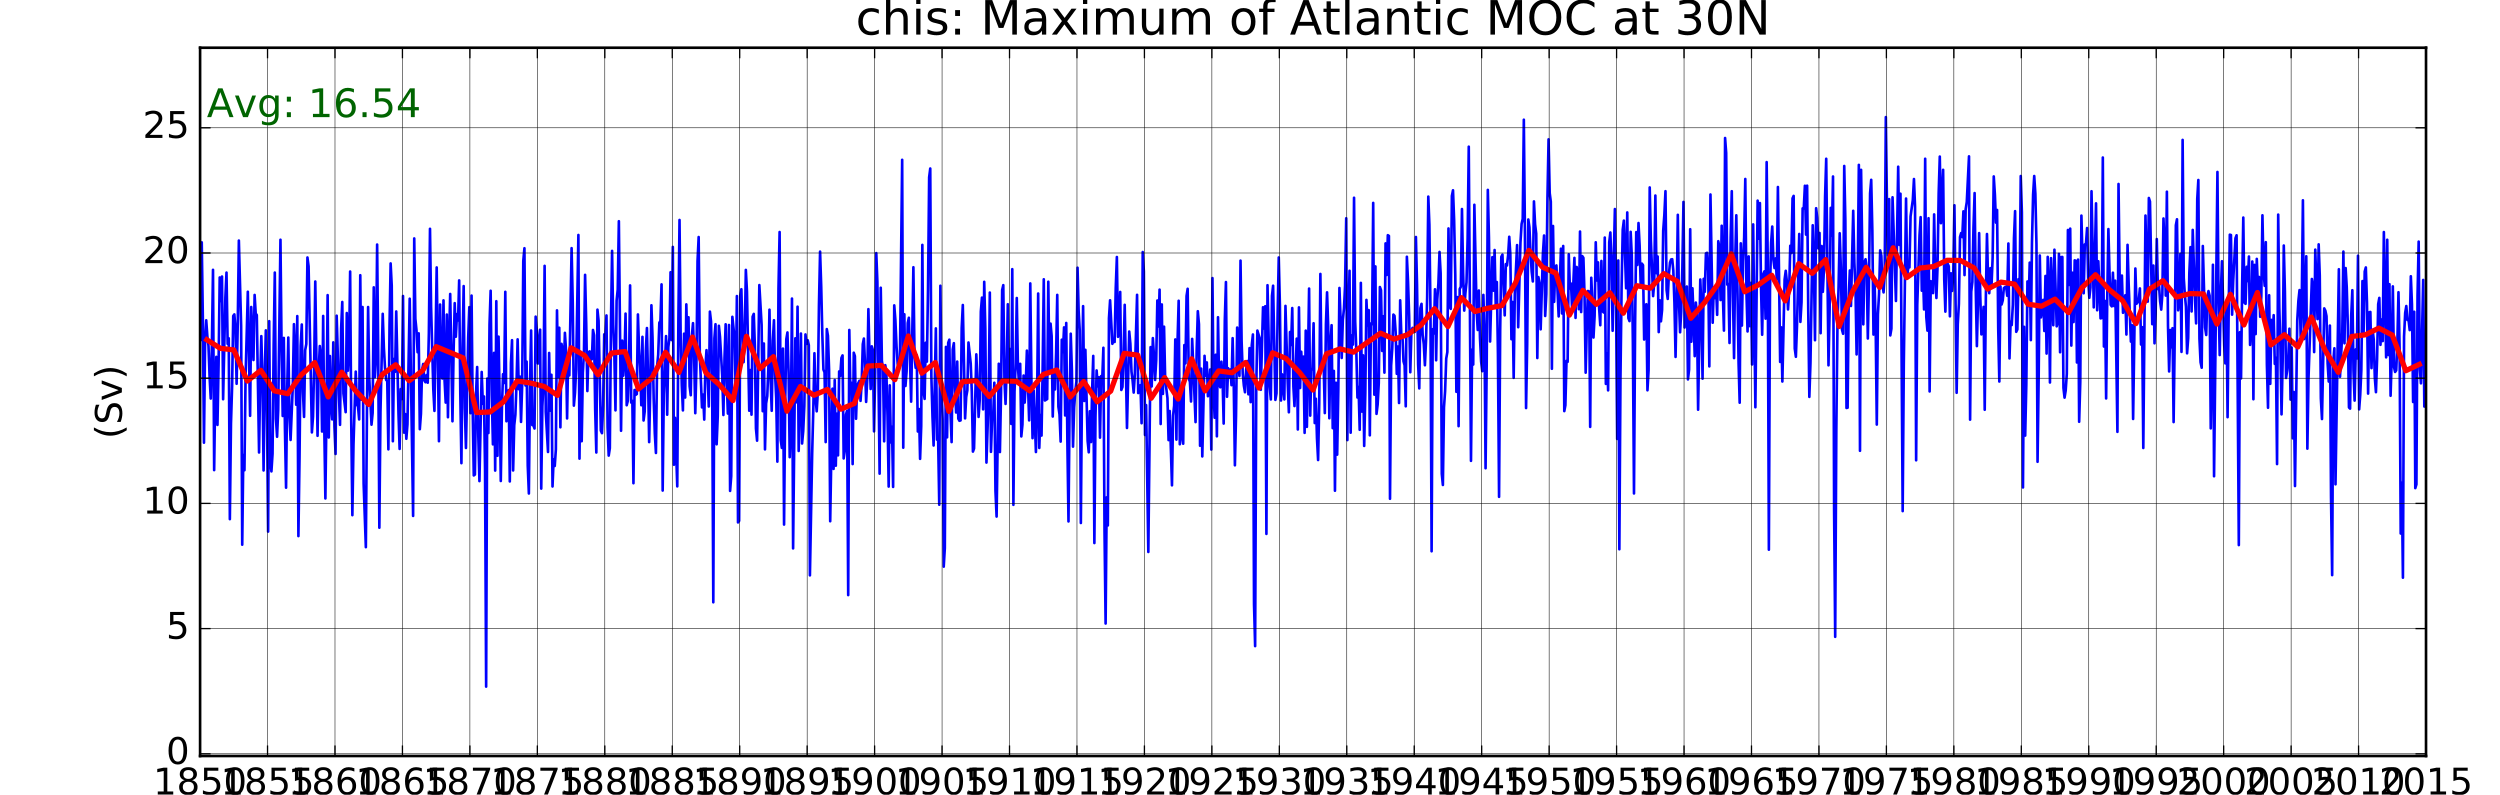 <?xml version="1.0" encoding="utf-8" standalone="no"?>
<!DOCTYPE svg PUBLIC "-//W3C//DTD SVG 1.1//EN"
  "http://www.w3.org/Graphics/SVG/1.1/DTD/svg11.dtd">
<!-- Created with matplotlib (http://matplotlib.org/) -->
<svg height="302pt" version="1.1" viewBox="0 0 950 302" width="950pt" xmlns="http://www.w3.org/2000/svg" xmlns:xlink="http://www.w3.org/1999/xlink">
 <defs>
  <style type="text/css">
*{stroke-linecap:butt;stroke-linejoin:round;stroke-miterlimit:100000;}
  </style>
 </defs>
 <g id="figure_1">
  <g id="patch_1">
   <path d="M 0 302.4 
L 950.4 302.4 
L 950.4 0 
L 0 0 
z
" style="fill:#ffffff;"/>
  </g>
  <g id="axes_1">
   <g id="patch_2">
    <path d="M 76.032 287.28 
L 921.888 287.28 
L 921.888 18.144 
L 76.032 18.144 
z
" style="fill:#ffffff;"/>
   </g>
   <g id="line2d_1">
    <path clip-path="url(#p8189751acd)" d="M 76.25 129.177 
L 76.664 92.097 
L 77.078 120.815 
L 77.507 168.22 
L 77.935 129.487 
L 78.363 121.713 
L 78.792 127.778 
L 79.227 131.442 
L 79.656 143.449 
L 80.084 151.45 
L 80.512 131.236 
L 80.941 102.536 
L 81.376 178.651 
L 81.79 149.061 
L 82.205 135.605 
L 82.633 161.457 
L 83.061 138.353 
L 83.49 105.438 
L 83.918 114.422 
L 84.354 105.083 
L 84.782 151.709 
L 85.639 113.037 
L 86.067 103.585 
L 86.502 130.681 
L 86.922 128.552 
L 87.342 197.273 
L 87.769 160.969 
L 88.197 146.829 
L 88.624 120.058 
L 89.051 119.47 
L 89.485 124.836 
L 89.912 145.834 
L 90.34 123.209 
L 90.767 91.421 
L 91.629 123.854 
L 92.043 206.985 
L 92.458 172.887 
L 92.886 178.699 
L 93.314 143.236 
L 94.171 110.864 
L 95.035 158.012 
L 95.463 116.663 
L 96.32 136.801 
L 96.755 112.078 
L 97.17 119.119 
L 97.584 119.72 
L 98.441 171.94 
L 98.869 144.734 
L 99.297 127.73 
L 99.733 143.679 
L 100.161 178.77 
L 100.59 143.08 
L 101.018 125.535 
L 101.446 156.353 
L 101.882 202.005 
L 102.296 122.043 
L 102.71 175.574 
L 103.139 179.131 
L 103.567 172.445 
L 103.995 130.96 
L 104.424 103.58 
L 104.859 159.101 
L 105.288 165.968 
L 105.716 155.688 
L 106.573 91.1 
L 107.008 133.096 
L 107.428 158.065 
L 107.848 128.411 
L 108.275 162.865 
L 108.702 185.32 
L 109.129 148.191 
L 109.557 128.263 
L 109.991 158.269 
L 110.418 167.181 
L 111.272 146.402 
L 111.7 123.187 
L 112.134 134.082 
L 112.549 153.794 
L 112.963 120.115 
L 113.392 203.718 
L 113.82 173.974 
L 114.248 131.42 
L 114.677 123.315 
L 115.112 148.844 
L 115.54 158.417 
L 115.969 133.076 
L 116.397 130.733 
L 116.826 97.844 
L 117.261 101.191 
L 118.518 164.314 
L 118.946 158.355 
L 119.375 138.833 
L 119.803 106.974 
L 120.667 165.605 
L 121.095 140.818 
L 121.524 131.504 
L 121.952 135.488 
L 122.387 163.981 
L 122.802 120.059 
L 123.216 161.813 
L 123.644 189.412 
L 124.073 155.66 
L 124.501 112.149 
L 124.929 166.243 
L 125.365 135.286 
L 125.793 153.875 
L 126.222 159.366 
L 126.65 130.104 
L 127.078 161.937 
L 127.513 172.499 
L 127.933 119.966 
L 128.781 149.504 
L 129.208 161.442 
L 129.635 124.793 
L 130.062 114.758 
L 130.496 149.534 
L 131.351 156.62 
L 131.778 118.953 
L 132.205 140.854 
L 132.64 132.695 
L 133.054 103.184 
L 133.469 160.358 
L 133.897 195.763 
L 134.325 168.892 
L 135.182 141.215 
L 135.618 153.74 
L 136.046 154.532 
L 136.474 159.377 
L 136.903 104.577 
L 137.331 151.882 
L 137.766 116.664 
L 138.181 183.796 
L 139.024 207.922 
L 139.452 155.486 
L 139.88 116.676 
L 140.309 143.385 
L 141.172 161.379 
L 141.601 156.917 
L 142.029 109.191 
L 142.458 143.335 
L 142.893 136.245 
L 143.307 92.931 
L 143.722 134.342 
L 144.15 200.535 
L 144.578 156.487 
L 145.435 119.255 
L 145.87 132.049 
L 146.299 139.758 
L 146.727 144.368 
L 147.156 144.781 
L 147.584 170.751 
L 148.019 123.697 
L 148.439 100.102 
L 148.859 108.571 
L 149.286 167.674 
L 149.713 136.417 
L 150.141 141.294 
L 150.568 118.354 
L 151.429 157.256 
L 151.856 170.589 
L 152.284 147.841 
L 152.711 151.633 
L 153.146 112.484 
L 153.56 164.412 
L 153.974 157.333 
L 154.403 166.729 
L 154.831 161.243 
L 155.688 113.512 
L 156.98 196.055 
L 157.408 90.603 
L 157.837 121.116 
L 158.272 125.531 
L 158.686 133.848 
L 159.101 126.671 
L 159.529 163.093 
L 159.957 157.226 
L 160.386 140.63 
L 160.814 138.305 
L 161.25 144.579 
L 161.678 145.256 
L 162.106 142.506 
L 162.535 145.43 
L 162.963 126.782 
L 163.398 86.945 
L 163.813 116.626 
L 164.656 148.017 
L 165.084 156.137 
L 165.941 101.627 
L 166.804 167.659 
L 167.233 115.726 
L 167.661 141.954 
L 168.09 143.84 
L 168.524 114.137 
L 168.944 144.761 
L 169.365 152.978 
L 169.792 119.527 
L 170.219 158.544 
L 170.646 129.39 
L 171.073 111.711 
L 171.935 160.086 
L 172.362 133.788 
L 172.789 115.195 
L 173.216 127.955 
L 173.651 119.349 
L 174.066 121.799 
L 174.48 106.556 
L 174.908 149.298 
L 175.337 176.005 
L 175.765 132.135 
L 176.193 108.713 
L 176.629 154.954 
L 177.057 170.227 
L 177.914 128.26 
L 178.342 116.72 
L 178.778 157.006 
L 179.192 112.326 
L 179.606 154.364 
L 180.035 180.661 
L 180.463 180.328 
L 180.891 149.541 
L 181.32 139.471 
L 181.755 165.691 
L 182.184 182.822 
L 183.04 141.352 
L 183.469 153.438 
L 183.904 150.658 
L 184.318 178.575 
L 184.733 260.918 
L 185.161 143.847 
L 185.589 164.558 
L 186.018 123.211 
L 186.446 110.491 
L 186.882 150.073 
L 187.31 168.851 
L 187.738 134.089 
L 188.167 178.819 
L 188.595 114.454 
L 189.03 173.193 
L 189.45 127.923 
L 189.87 151.334 
L 190.297 182.778 
L 190.725 155.099 
L 191.152 142.194 
L 191.579 145.533 
L 192.013 110.891 
L 192.44 160.081 
L 192.868 151.543 
L 193.295 148.253 
L 193.722 182.947 
L 194.157 137.991 
L 194.571 129.274 
L 194.986 178.773 
L 195.414 161.561 
L 195.842 157.608 
L 196.271 146.004 
L 196.699 128.952 
L 197.134 147.886 
L 197.563 143.082 
L 197.991 160.328 
L 198.42 146.387 
L 198.848 99.139 
L 199.283 94.328 
L 199.698 146.499 
L 200.112 137.401 
L 200.54 176.898 
L 200.969 187.529 
L 201.397 146.676 
L 201.825 125.593 
L 202.261 161.522 
L 202.689 161.59 
L 203.118 162.838 
L 203.546 120.328 
L 203.974 125.534 
L 204.41 138.141 
L 204.824 129.555 
L 205.238 125.278 
L 205.667 185.67 
L 206.095 154.433 
L 206.523 145.432 
L 206.952 101.026 
L 207.387 156.531 
L 208.244 171.751 
L 208.672 134.126 
L 209.101 156.055 
L 209.536 142.415 
L 209.956 184.86 
L 210.376 174.525 
L 210.803 177.063 
L 211.23 170.789 
L 211.657 117.945 
L 212.085 143.302 
L 212.519 124.541 
L 212.946 162.375 
L 213.373 130.666 
L 213.8 133.053 
L 214.228 141.117 
L 214.662 126.484 
L 215.077 132.908 
L 215.491 158.999 
L 215.92 134.528 
L 216.348 142.661 
L 217.205 94.3 
L 217.64 114.937 
L 218.068 154.136 
L 218.497 149.276 
L 218.925 140.591 
L 219.789 89.294 
L 220.203 174.287 
L 220.618 133.764 
L 221.046 167.658 
L 221.474 141.589 
L 221.903 134.003 
L 222.331 104.448 
L 222.766 123.082 
L 223.195 148.593 
L 223.623 133.923 
L 224.052 133.518 
L 224.48 136.712 
L 224.915 136.473 
L 225.33 125.386 
L 225.744 127.368 
L 226.172 155.934 
L 226.601 171.955 
L 227.029 117.671 
L 227.457 121.845 
L 228.321 163.638 
L 228.75 164.607 
L 229.178 154.165 
L 229.606 127.047 
L 230.041 127.736 
L 230.461 119.873 
L 230.881 162.327 
L 231.309 173.127 
L 231.736 170.304 
L 232.163 122.913 
L 232.59 95.337 
L 233.024 123.305 
L 233.452 134.647 
L 233.879 155.938 
L 234.306 114.27 
L 234.733 110.024 
L 235.168 84.063 
L 235.997 163.686 
L 236.425 129.446 
L 236.853 142.743 
L 237.282 136.449 
L 237.71 119.168 
L 238.146 153.99 
L 238.574 152.332 
L 239.002 140.59 
L 239.431 108.458 
L 239.859 152.974 
L 240.294 152.301 
L 240.709 183.623 
L 241.123 148.211 
L 241.552 150.046 
L 241.98 149.739 
L 242.408 119.495 
L 242.837 132.399 
L 243.272 139.689 
L 243.7 153.986 
L 244.129 128.005 
L 244.557 159.784 
L 244.986 156.385 
L 245.421 133.062 
L 245.835 124.664 
L 246.25 143.232 
L 246.678 167.998 
L 247.106 147.234 
L 247.535 116.004 
L 247.963 128.449 
L 248.398 151.436 
L 248.827 164.728 
L 249.255 172.126 
L 249.684 139.354 
L 250.112 134.828 
L 250.547 122.633 
L 250.967 121.926 
L 251.387 108.067 
L 251.814 186.409 
L 252.241 149.784 
L 253.096 127.717 
L 253.53 157.589 
L 253.957 131.907 
L 254.384 128.412 
L 254.812 103.458 
L 255.239 129.23 
L 255.674 93.83 
L 256.088 176.603 
L 256.502 158.77 
L 257.359 184.827 
L 257.787 121.349 
L 258.216 83.593 
L 258.651 128.107 
L 259.08 146.403 
L 259.508 155.953 
L 259.936 126.797 
L 260.365 151.065 
L 260.8 115.662 
L 261.214 132.111 
L 261.629 120.563 
L 262.057 146.763 
L 262.485 150.178 
L 262.914 127.628 
L 263.342 122.803 
L 263.778 135.683 
L 264.206 157.008 
L 264.634 139.374 
L 265.063 99.191 
L 265.491 90.076 
L 265.926 134.827 
L 266.755 154.813 
L 267.184 149.937 
L 267.612 159.438 
L 268.04 139.816 
L 268.469 133.06 
L 268.904 142.47 
L 269.332 154.468 
L 269.761 118.418 
L 270.189 122.173 
L 270.618 144.828 
L 271.052 228.867 
L 271.472 128.583 
L 271.893 123.208 
L 272.32 168.831 
L 272.747 158.117 
L 273.174 123.801 
L 273.601 128.014 
L 274.463 143.126 
L 274.89 157.698 
L 275.317 135.92 
L 275.744 123.23 
L 276.179 145.662 
L 276.594 157.151 
L 277.008 123.491 
L 277.436 186.543 
L 277.865 180.904 
L 278.293 120.396 
L 279.157 128.763 
L 279.585 150.462 
L 280.014 112.504 
L 280.442 198.518 
L 280.87 197.945 
L 281.306 112.158 
L 281.72 109.906 
L 282.134 125.884 
L 282.563 137.611 
L 282.991 128.202 
L 283.419 102.568 
L 283.848 110.786 
L 284.712 156.076 
L 285.14 140.624 
L 285.568 157.573 
L 285.997 120.344 
L 286.432 119.276 
L 286.846 131.476 
L 287.261 162.815 
L 287.689 167.454 
L 288.546 108.332 
L 289.41 123.44 
L 289.838 156.252 
L 290.266 130.528 
L 290.695 170.758 
L 291.123 153.315 
L 291.558 150.522 
L 291.978 139.836 
L 292.398 117.686 
L 292.825 144.04 
L 293.253 156.098 
L 293.68 129.433 
L 294.107 121.699 
L 294.541 142.606 
L 294.968 151.39 
L 295.396 175.423 
L 295.823 109.639 
L 296.25 88.17 
L 296.685 167.284 
L 297.099 170.198 
L 297.514 132.465 
L 297.942 199.338 
L 298.37 152.903 
L 298.799 128.89 
L 299.227 126.332 
L 299.662 141.471 
L 300.091 173.729 
L 300.519 160.388 
L 300.948 113.458 
L 301.376 208.393 
L 302.226 128.555 
L 302.64 152.867 
L 303.068 116.541 
L 303.497 171.359 
L 303.925 152.864 
L 304.353 126.744 
L 304.789 168.525 
L 305.217 163.867 
L 305.646 154.221 
L 306.074 127.088 
L 306.502 130.678 
L 306.938 129.303 
L 307.352 131.163 
L 307.766 218.635 
L 308.623 172.374 
L 309.051 155.72 
L 309.48 134.229 
L 309.915 151.282 
L 310.344 156.299 
L 310.772 148.982 
L 311.2 115.903 
L 311.629 95.617 
L 312.064 108.991 
L 312.484 127.202 
L 312.904 140.432 
L 313.331 141.497 
L 313.758 167.993 
L 314.185 125.061 
L 314.613 127.588 
L 315.047 140.52 
L 315.474 198.072 
L 316.328 147.715 
L 316.756 178.179 
L 317.19 144.416 
L 317.605 176.966 
L 318.019 157.184 
L 318.448 173.035 
L 318.876 141.145 
L 319.304 142.856 
L 319.733 136.042 
L 320.168 135.057 
L 320.596 174.204 
L 321.025 171.248 
L 321.453 157.59 
L 321.882 156.08 
L 322.317 226.136 
L 322.731 125.391 
L 323.146 148.978 
L 323.574 145.46 
L 324.002 176.351 
L 324.431 134.035 
L 324.859 135.327 
L 325.294 159.133 
L 325.723 146.468 
L 326.58 144.68 
L 327.008 152.321 
L 327.443 145.408 
L 327.858 130.774 
L 328.272 128.651 
L 328.7 138.142 
L 329.129 152.727 
L 329.557 144.098 
L 329.985 117.47 
L 330.421 135.398 
L 330.849 147.817 
L 331.278 131.606 
L 331.706 133.036 
L 332.134 163.913 
L 332.57 141.513 
L 332.984 96.189 
L 333.398 107.043 
L 334.255 179.991 
L 334.683 109.34 
L 335.112 137.071 
L 335.547 140.295 
L 335.976 167.705 
L 336.404 138.763 
L 336.832 141.767 
L 337.261 158.168 
L 337.696 184.897 
L 338.11 146.431 
L 338.525 168.127 
L 338.953 162.135 
L 339.381 185.035 
L 339.81 116.041 
L 340.238 121.484 
L 340.674 131.503 
L 341.102 138.206 
L 341.53 139.947 
L 341.959 137.932 
L 342.822 60.728 
L 343.237 170.123 
L 343.651 119.427 
L 344.08 146.673 
L 344.508 141.085 
L 344.936 122.738 
L 345.365 120.743 
L 346.228 152.617 
L 347.085 101.553 
L 347.514 135.551 
L 347.949 139.778 
L 348.363 134.937 
L 348.778 163.97 
L 349.206 155.429 
L 349.634 174.364 
L 350.063 161.883 
L 350.491 93.058 
L 350.926 148.694 
L 351.355 151.578 
L 351.783 130.225 
L 352.212 137.418 
L 352.64 110.249 
L 353.075 67.36 
L 353.495 64.038 
L 353.915 142.941 
L 354.342 158.302 
L 354.769 169.286 
L 355.624 124.788 
L 356.058 167.066 
L 356.485 166.645 
L 356.912 191.792 
L 357.34 108.582 
L 357.767 146.979 
L 358.202 159.253 
L 358.616 215.326 
L 359.03 208.316 
L 359.459 131.827 
L 359.887 166.191 
L 360.315 130.27 
L 360.744 129.083 
L 361.179 156.684 
L 361.608 167.999 
L 362.036 132.796 
L 362.464 130.403 
L 362.893 147.401 
L 363.328 156.755 
L 363.742 137.399 
L 364.157 159.1 
L 364.585 159.901 
L 365.013 159.754 
L 365.442 124.58 
L 365.87 115.901 
L 366.734 158.979 
L 367.162 150.82 
L 367.591 148.323 
L 368.019 130.143 
L 368.869 138.097 
L 369.283 148.865 
L 369.712 171.608 
L 370.14 170.438 
L 370.997 134.654 
L 371.432 145.048 
L 371.86 158.425 
L 372.289 152.086 
L 372.717 118.385 
L 373.146 113.094 
L 373.58 155.557 
L 374 107.097 
L 374.421 124.96 
L 374.848 175.779 
L 375.702 150.001 
L 376.129 111.172 
L 376.564 171.702 
L 376.991 159.531 
L 377.418 157.786 
L 377.845 145.441 
L 378.272 186.51 
L 378.707 196.293 
L 379.536 138.221 
L 379.964 171.773 
L 380.393 149.239 
L 380.821 110.229 
L 381.249 108.352 
L 381.685 144.532 
L 382.113 153.489 
L 382.542 139.548 
L 382.97 115.614 
L 383.398 144.452 
L 383.834 132.641 
L 384.248 161.072 
L 384.662 102.279 
L 385.091 191.836 
L 385.519 148.707 
L 385.947 138.164 
L 386.376 113.251 
L 386.811 139.442 
L 387.24 145.642 
L 387.668 138.251 
L 388.096 165.841 
L 388.525 161.377 
L 388.96 142.707 
L 389.374 152.98 
L 389.789 146.028 
L 390.217 133.239 
L 391.074 159.741 
L 391.502 107.694 
L 391.938 144.557 
L 392.366 166.499 
L 392.794 148.363 
L 393.651 171.769 
L 394.086 152.992 
L 394.506 111.54 
L 394.926 170.217 
L 395.353 157.724 
L 395.781 165.52 
L 396.208 139.886 
L 396.635 106.131 
L 397.069 152.192 
L 397.924 151.643 
L 398.351 107.052 
L 398.778 140.739 
L 399.213 122.981 
L 399.627 127.734 
L 400.042 158.283 
L 400.47 141.471 
L 400.898 147.984 
L 401.327 134.043 
L 401.755 112.059 
L 402.19 154.533 
L 402.619 157.528 
L 403.047 167.807 
L 403.476 129.082 
L 403.904 133.791 
L 404.339 124.408 
L 404.754 157.874 
L 405.168 122.729 
L 405.596 167.507 
L 406.025 198.147 
L 406.453 153.709 
L 406.881 126.805 
L 407.317 140.779 
L 407.745 169.717 
L 408.174 154.871 
L 408.602 148.878 
L 409.03 145.024 
L 409.466 101.736 
L 409.88 118.17 
L 410.294 125.437 
L 410.723 198.735 
L 411.151 147.938 
L 411.579 116.332 
L 412.008 152.361 
L 412.443 132.934 
L 413.3 167.518 
L 413.728 171.878 
L 414.157 156.276 
L 414.592 167.974 
L 415.012 148.209 
L 415.432 135.249 
L 415.859 206.355 
L 416.286 158.149 
L 416.713 140.768 
L 417.141 146.815 
L 417.575 143.346 
L 418.002 166.307 
L 418.429 142.918 
L 418.856 143.926 
L 419.284 132.153 
L 419.718 201.971 
L 420.133 236.944 
L 420.547 188.991 
L 420.976 199.666 
L 421.404 120.908 
L 421.832 114.115 
L 422.696 130.649 
L 423.124 129.521 
L 423.553 129.956 
L 423.981 109.461 
L 424.41 97.664 
L 424.845 127.986 
L 425.259 123.974 
L 425.674 110.938 
L 426.102 148.18 
L 426.53 147.05 
L 426.959 135.037 
L 427.387 115.839 
L 428.251 162.626 
L 429.108 125.985 
L 429.536 130.563 
L 429.971 141.251 
L 430.386 144.6 
L 430.8 149.175 
L 431.228 142.474 
L 432.085 112.033 
L 432.513 149.358 
L 432.949 148.851 
L 433.377 146.363 
L 433.806 160.825 
L 434.234 95.78 
L 434.662 103.096 
L 435.097 165.28 
L 435.517 153.935 
L 436.365 209.743 
L 437.219 131.909 
L 437.646 146.834 
L 438.08 128.487 
L 438.508 135.169 
L 438.935 144.378 
L 439.362 136.955 
L 439.789 114.193 
L 440.224 124.064 
L 440.638 110.06 
L 441.053 161.124 
L 441.481 115.683 
L 441.909 149.689 
L 442.338 124.146 
L 442.766 144.125 
L 443.63 151.253 
L 444.058 167.245 
L 444.487 156.18 
L 445.35 184.428 
L 445.765 157.931 
L 446.179 154.134 
L 446.608 128.993 
L 447.036 167.055 
L 447.464 129.629 
L 447.893 114.29 
L 448.328 168.821 
L 448.756 165.968 
L 449.185 148.735 
L 449.613 168.61 
L 450.042 131.137 
L 450.477 138.106 
L 450.891 112.473 
L 451.306 109.74 
L 451.734 143.831 
L 452.162 145.052 
L 452.591 152.565 
L 453.019 128.779 
L 454.311 160.397 
L 454.74 132.994 
L 455.168 118.258 
L 455.603 123.209 
L 456.023 169.388 
L 456.443 140.076 
L 456.87 173.439 
L 457.725 135.215 
L 458.152 142.759 
L 458.586 137.715 
L 459.013 150.562 
L 459.44 147.044 
L 459.868 140.414 
L 460.295 170.834 
L 460.73 105.683 
L 461.144 148.851 
L 461.558 158.728 
L 461.987 134.797 
L 462.415 165.802 
L 462.843 120.551 
L 463.272 146.153 
L 463.707 147.176 
L 464.136 137.442 
L 464.564 143.452 
L 464.992 160.953 
L 465.421 121.778 
L 465.856 107.184 
L 466.27 150.773 
L 466.685 139.916 
L 467.113 143.487 
L 467.541 140.387 
L 467.97 146.357 
L 468.398 128.507 
L 468.834 147.075 
L 469.262 176.814 
L 469.69 157.875 
L 470.119 124.478 
L 470.547 136.558 
L 470.982 142.84 
L 471.397 99.037 
L 471.811 129.689 
L 472.24 141.903 
L 472.668 146.549 
L 473.096 149.061 
L 473.525 140.667 
L 473.96 137.183 
L 474.388 149.83 
L 474.817 132.288 
L 475.245 152.811 
L 475.674 131.148 
L 476.108 127.101 
L 476.528 229.539 
L 476.949 245.53 
L 477.376 146.512 
L 477.803 125.621 
L 478.657 128.495 
L 479.092 148.12 
L 479.946 116.761 
L 480.373 124.848 
L 480.8 116.376 
L 481.235 202.88 
L 481.65 108.375 
L 482.492 147.066 
L 482.921 151.784 
L 483.349 112.45 
L 483.777 108.571 
L 484.641 151.953 
L 485.07 149.481 
L 485.498 119.075 
L 485.926 97.841 
L 486.362 115.976 
L 486.776 152.203 
L 487.19 142.255 
L 488.047 151.775 
L 488.475 116.242 
L 489.339 145.613 
L 489.768 156.666 
L 490.196 126.157 
L 490.624 131.076 
L 491.053 117.064 
L 491.488 146.902 
L 491.902 154.304 
L 492.745 128.689 
L 493.173 163.204 
L 493.602 116.807 
L 494.03 147.447 
L 494.466 133.673 
L 494.894 141.739 
L 495.322 135.508 
L 495.751 164.488 
L 496.179 125.634 
L 496.614 162.206 
L 497.454 109.66 
L 497.881 157.937 
L 498.309 140.293 
L 498.736 140.398 
L 499.163 122.839 
L 499.597 160.752 
L 500.024 151.514 
L 500.452 166.609 
L 500.879 174.811 
L 501.306 153.369 
L 501.741 104.097 
L 502.155 139.591 
L 502.57 139.546 
L 502.998 138.676 
L 503.426 156.966 
L 503.855 123.173 
L 504.283 111.091 
L 504.718 124.298 
L 505.147 158.934 
L 505.575 130.805 
L 506.004 123.575 
L 506.432 162.7 
L 506.867 140.943 
L 507.282 186.478 
L 507.696 145.451 
L 508.124 172.774 
L 508.553 148.598 
L 508.981 109.428 
L 509.409 120.777 
L 509.845 136.02 
L 510.273 121.656 
L 510.702 117.308 
L 511.13 108.53 
L 511.558 82.954 
L 511.994 167.237 
L 512.408 120.727 
L 512.822 102.893 
L 513.251 164.419 
L 513.679 127.42 
L 514.107 130.947 
L 514.536 75.146 
L 514.971 122.199 
L 515.4 133.319 
L 515.828 151.061 
L 516.256 147.036 
L 516.685 163.322 
L 517.12 107.491 
L 517.54 156.417 
L 517.96 135.026 
L 518.387 169.452 
L 518.814 149.551 
L 519.241 113.965 
L 519.669 123.706 
L 520.103 117.831 
L 520.53 165.428 
L 520.957 122.908 
L 521.384 123.199 
L 521.812 77.104 
L 522.246 149.976 
L 522.661 101.24 
L 523.075 157.27 
L 523.504 153.737 
L 523.932 145.552 
L 524.36 109.075 
L 524.789 110.291 
L 525.224 133.353 
L 525.652 120.166 
L 526.081 141.594 
L 526.509 92.488 
L 526.938 104.488 
L 527.373 89.373 
L 527.787 89.649 
L 528.202 189.532 
L 528.63 138.893 
L 529.058 132.297 
L 529.487 119.542 
L 529.915 119.989 
L 530.35 126.234 
L 530.779 142.061 
L 531.207 131.679 
L 531.636 153.14 
L 532.064 114.119 
L 532.499 127.138 
L 532.914 127.338 
L 533.328 137.302 
L 533.756 138.82 
L 534.185 154.399 
L 534.613 97.568 
L 535.041 106.753 
L 535.477 120.051 
L 535.905 141.462 
L 536.334 125.769 
L 536.762 124.593 
L 537.625 126.139 
L 538.045 90.06 
L 538.465 108.069 
L 538.893 138.569 
L 539.32 147.586 
L 539.747 117.12 
L 540.174 115.462 
L 540.608 127.31 
L 541.036 130.745 
L 541.463 138.798 
L 541.89 129.472 
L 542.317 113.141 
L 542.752 74.71 
L 543.166 85.379 
L 543.581 118.401 
L 544.009 209.487 
L 544.437 125.08 
L 544.866 126.737 
L 545.294 109.929 
L 545.73 136.91 
L 546.158 113.769 
L 546.586 107.78 
L 547.015 95.734 
L 547.443 103.832 
L 547.878 180.034 
L 548.293 184.288 
L 548.707 154.798 
L 549.136 148.667 
L 549.564 136.252 
L 549.992 133.79 
L 550.421 86.815 
L 550.856 116.539 
L 551.284 117.369 
L 551.713 74.468 
L 552.141 72.309 
L 552.57 83.746 
L 553.005 104.51 
L 553.419 148.892 
L 553.834 112.889 
L 554.262 161.941 
L 554.69 109.818 
L 555.119 108.969 
L 555.547 79.432 
L 555.982 103.502 
L 556.411 118.027 
L 556.839 111.51 
L 557.268 107.299 
L 557.696 90.658 
L 558.131 55.736 
L 558.971 175.123 
L 559.398 132.867 
L 559.825 138.526 
L 560.253 77.819 
L 561.114 118.047 
L 561.541 125.393 
L 561.968 110.397 
L 562.396 128.409 
L 562.823 137.336 
L 563.258 141.05 
L 563.672 112.064 
L 564.086 124.729 
L 564.515 177.933 
L 564.943 138.675 
L 565.371 72.163 
L 565.8 90.366 
L 566.235 129.778 
L 567.092 97.73 
L 567.52 110.456 
L 567.949 95.009 
L 568.384 116.359 
L 568.798 107.184 
L 569.213 134.357 
L 569.641 188.797 
L 570.069 125.503 
L 570.498 97.603 
L 570.926 96.749 
L 571.79 119.835 
L 572.218 100.354 
L 572.647 100.884 
L 573.075 97.123 
L 573.51 89.972 
L 573.925 96.548 
L 574.339 128.901 
L 574.768 114.746 
L 575.196 143.576 
L 575.624 111.715 
L 576.488 93.132 
L 576.916 124.346 
L 577.773 92.11 
L 578.202 85.13 
L 578.636 83.172 
L 579.056 45.492 
L 579.477 88.984 
L 579.904 155.061 
L 580.331 130.838 
L 580.758 83.403 
L 581.185 86.368 
L 581.62 96.533 
L 582.047 103.285 
L 582.474 106.95 
L 582.901 76.538 
L 583.328 85.212 
L 583.763 88.798 
L 584.178 136.047 
L 584.592 105.29 
L 585.02 107.686 
L 585.449 125.14 
L 586.305 96.431 
L 586.741 89.498 
L 587.169 120.065 
L 587.598 111.799 
L 588.026 75.319 
L 588.454 52.952 
L 588.89 73.397 
L 589.304 76.636 
L 589.718 140.136 
L 590.147 85.875 
L 590.575 114.698 
L 591.003 101.539 
L 591.432 100.859 
L 592.296 120.236 
L 593.152 94.495 
L 593.581 119.122 
L 594.016 93.477 
L 594.43 156.226 
L 594.845 153.994 
L 595.273 137.12 
L 595.701 137.498 
L 596.13 96.619 
L 596.558 109.627 
L 596.994 107.765 
L 597.422 118.033 
L 598.279 97.99 
L 598.707 120.792 
L 599.142 101.458 
L 599.562 104.372 
L 599.982 117.497 
L 600.409 87.984 
L 600.837 118.579 
L 601.264 97.321 
L 601.691 97.977 
L 602.125 112.272 
L 602.552 141.618 
L 602.98 123.716 
L 603.407 110.579 
L 603.834 110.754 
L 604.269 162.214 
L 604.683 105.547 
L 605.098 115.003 
L 605.526 128.259 
L 605.954 120.076 
L 606.383 92.07 
L 606.811 106.593 
L 607.246 99.71 
L 607.675 117.22 
L 608.103 123.589 
L 608.532 99.16 
L 608.96 118.276 
L 609.395 118.741 
L 609.81 90.269 
L 610.224 145.874 
L 610.652 134.247 
L 611.081 148.335 
L 611.509 92.056 
L 611.937 88.35 
L 612.373 100.842 
L 612.801 125.688 
L 613.23 98.078 
L 613.658 79.444 
L 614.086 113.138 
L 614.522 166.791 
L 614.936 98.977 
L 615.35 208.723 
L 615.779 143.225 
L 616.207 109.144 
L 616.635 87.256 
L 617.064 83.827 
L 617.928 109.536 
L 618.356 80.723 
L 618.784 120.886 
L 619.213 122.022 
L 619.648 88.101 
L 620.068 96.898 
L 620.488 130.132 
L 620.915 187.515 
L 621.342 123.106 
L 621.769 88.196 
L 622.197 100.681 
L 622.631 84.751 
L 623.058 93.353 
L 623.485 109.188 
L 623.912 100.18 
L 624.34 100.747 
L 624.774 129.022 
L 625.189 117.129 
L 625.603 115.603 
L 626.032 148.31 
L 626.46 140.665 
L 626.888 71.229 
L 627.317 91.026 
L 628.18 112.522 
L 628.609 107.262 
L 629.037 74.305 
L 629.466 103.82 
L 629.901 97.467 
L 630.315 126.193 
L 630.73 114.111 
L 631.158 122.095 
L 631.586 117.786 
L 632.015 87.669 
L 632.443 81.796 
L 632.878 72.652 
L 633.307 110.238 
L 633.735 113.584 
L 634.164 104.457 
L 634.592 99.78 
L 635.027 98.592 
L 635.442 98.504 
L 635.856 102.749 
L 636.284 115.108 
L 636.713 135.632 
L 637.141 112.753 
L 637.569 81.633 
L 638.005 114.921 
L 638.433 126.269 
L 638.862 118.311 
L 639.29 101.939 
L 639.718 76.737 
L 640.153 124.447 
L 640.993 108.87 
L 641.421 144.181 
L 641.848 140.433 
L 642.275 87.103 
L 642.702 129.844 
L 643.136 109.55 
L 643.564 120.641 
L 643.991 135.335 
L 644.418 114.98 
L 644.845 119.564 
L 645.28 155.689 
L 646.109 106.213 
L 646.537 117.014 
L 646.965 143.894 
L 647.394 105.952 
L 647.822 110.871 
L 648.258 96.289 
L 648.686 96.069 
L 649.114 102.973 
L 649.543 139.228 
L 649.971 73.909 
L 650.821 122.637 
L 651.235 109.261 
L 651.664 113.269 
L 652.092 109.067 
L 652.52 119.641 
L 652.949 91.65 
L 653.384 94.008 
L 653.812 114.021 
L 654.241 85.779 
L 654.669 111.764 
L 655.098 125.624 
L 655.533 52.442 
L 655.947 58.129 
L 656.362 108.149 
L 656.79 107.919 
L 657.218 130.328 
L 657.647 90.264 
L 658.075 72.656 
L 658.51 111.386 
L 658.939 136.08 
L 659.367 99.67 
L 659.796 81.805 
L 660.659 137.999 
L 661.079 153.028 
L 661.499 92.472 
L 661.926 123.722 
L 662.353 99.192 
L 662.781 90.21 
L 663.208 68.014 
L 663.642 110.841 
L 664.069 125.953 
L 664.496 97.433 
L 664.924 123.933 
L 665.351 107.506 
L 665.786 138.496 
L 666.2 85.273 
L 667.043 154.757 
L 667.899 76.247 
L 668.328 90.719 
L 668.763 77.163 
L 669.192 109.259 
L 669.62 127.202 
L 670.048 104.186 
L 670.477 103.105 
L 670.912 121.076 
L 671.326 61.604 
L 671.741 99.347 
L 672.169 208.881 
L 672.597 110.028 
L 673.026 92.132 
L 673.454 86.091 
L 673.89 98.712 
L 674.318 101.851 
L 674.746 98.18 
L 675.175 106.24 
L 675.603 71.061 
L 676.453 137.523 
L 676.867 124.402 
L 677.296 144.978 
L 678.152 106.206 
L 678.581 102.904 
L 679.016 107.029 
L 679.444 117.588 
L 679.873 110.658 
L 680.301 93.385 
L 680.73 96.148 
L 681.164 75.369 
L 681.584 74.438 
L 682.005 132.437 
L 682.432 135.576 
L 682.859 123.775 
L 683.713 88.908 
L 684.148 122.317 
L 684.575 114.884 
L 685.002 79.175 
L 685.429 79.259 
L 685.856 70.587 
L 686.291 89.158 
L 686.706 70.553 
L 687.12 116.956 
L 687.548 150.814 
L 687.977 137.945 
L 688.833 85.6 
L 689.269 100.607 
L 689.697 129.284 
L 690.126 79.127 
L 690.554 82.744 
L 690.982 94.395 
L 691.418 88.524 
L 691.832 126.614 
L 692.246 93.491 
L 692.675 110.894 
L 693.103 102.233 
L 693.531 74.716 
L 693.96 60.332 
L 694.824 138.821 
L 695.252 118.07 
L 695.68 78.99 
L 696.109 89.568 
L 696.544 67.068 
L 696.958 193.922 
L 697.373 241.993 
L 697.801 163.449 
L 698.229 123.802 
L 698.658 109.01 
L 699.086 88.64 
L 699.522 101.744 
L 699.95 125.261 
L 700.378 126.835 
L 700.807 63.073 
L 701.235 83.797 
L 701.67 155.031 
L 702.09 154.928 
L 702.51 113.127 
L 702.937 102.788 
L 703.365 116.274 
L 704.219 80.103 
L 704.653 99.779 
L 705.08 109.383 
L 705.508 134.678 
L 705.935 104.269 
L 706.362 62.65 
L 706.797 171.305 
L 707.211 64.547 
L 708.054 123.251 
L 708.482 99.744 
L 708.911 98.52 
L 709.339 101.918 
L 709.774 128.622 
L 710.203 106.462 
L 710.631 73.484 
L 711.06 68.334 
L 711.488 87.583 
L 711.923 127.133 
L 712.338 107.059 
L 712.752 123.742 
L 713.18 161.337 
L 713.609 119.494 
L 714.037 111.714 
L 714.465 95.141 
L 714.901 97.221 
L 715.329 108.023 
L 715.758 111.111 
L 716.186 104.047 
L 716.614 44.506 
L 717.05 78.021 
L 717.464 97.117 
L 717.878 75.662 
L 718.307 127.457 
L 718.735 124.888 
L 719.163 74.971 
L 720.456 114.37 
L 721.312 63.352 
L 721.741 93.07 
L 722.176 73.612 
L 723.016 194.229 
L 723.443 138.433 
L 724.297 75.443 
L 724.725 105.185 
L 725.159 101.42 
L 725.586 101.613 
L 726.013 82.198 
L 726.868 75.978 
L 727.302 68.033 
L 727.717 78.556 
L 728.131 174.911 
L 728.56 115.804 
L 729.416 89.37 
L 729.845 82.514 
L 730.28 110.456 
L 730.708 102.827 
L 731.137 117.584 
L 731.565 60.322 
L 731.994 120.474 
L 732.429 125.637 
L 732.843 82.926 
L 733.258 148.747 
L 733.686 106.852 
L 734.114 107.212 
L 734.543 111.384 
L 734.971 81.474 
L 735.406 103.711 
L 735.835 113.238 
L 736.263 101.29 
L 736.692 73.516 
L 737.12 59.503 
L 737.555 84.814 
L 738.384 64.527 
L 738.812 106.167 
L 739.241 118.425 
L 739.669 99.846 
L 740.097 100.153 
L 740.533 101.188 
L 740.961 120.208 
L 741.39 103.86 
L 741.818 110.535 
L 742.246 103.963 
L 742.681 78.006 
L 743.521 149.261 
L 743.949 123.215 
L 744.376 115.51 
L 744.803 90.064 
L 745.23 88.572 
L 745.664 90.103 
L 746.092 80.313 
L 746.519 104.529 
L 746.946 79.533 
L 747.373 76.775 
L 748.222 59.413 
L 748.637 159.469 
L 749.065 110.835 
L 749.493 107.147 
L 749.922 86.467 
L 750.35 73.368 
L 750.786 109.96 
L 751.214 131.524 
L 751.642 113.859 
L 752.071 88.584 
L 752.499 112.484 
L 752.934 127.072 
L 753.349 122.526 
L 753.763 116.626 
L 754.192 155.701 
L 754.62 113.056 
L 755.048 88.927 
L 755.477 106.75 
L 755.912 111.406 
L 756.34 101.9 
L 756.769 108.827 
L 757.197 97.958 
L 757.626 67.047 
L 758.061 73.996 
L 758.475 84.607 
L 758.89 79.796 
L 759.318 124.538 
L 759.746 144.983 
L 760.175 108.818 
L 760.603 115.717 
L 761.038 114.171 
L 761.467 109.478 
L 761.895 109.123 
L 762.324 108.939 
L 762.752 112.402 
L 763.187 92.529 
L 763.607 136.19 
L 764.027 122.249 
L 764.454 123.524 
L 764.881 115.852 
L 765.309 90.478 
L 765.736 80.237 
L 766.17 126.094 
L 766.597 125.186 
L 767.024 106.085 
L 767.452 110.267 
L 767.879 66.903 
L 768.314 80.75 
L 768.728 185.235 
L 769.142 124.195 
L 769.571 165.528 
L 769.999 146.156 
L 770.427 106.949 
L 770.856 116.335 
L 771.291 99.807 
L 771.72 129.251 
L 772.148 92.153 
L 772.576 73.945 
L 773.005 66.887 
L 773.44 73.662 
L 773.854 92.879 
L 774.269 175.479 
L 774.697 143.08 
L 775.125 97.089 
L 775.554 120.613 
L 776.418 113.952 
L 776.846 125.775 
L 777.274 104.868 
L 777.703 134.354 
L 778.131 97.617 
L 778.566 108.555 
L 778.981 145.349 
L 779.395 98.097 
L 780.252 123.583 
L 780.68 94.884 
L 781.544 124.002 
L 781.972 122.416 
L 782.401 96.473 
L 782.829 133.854 
L 783.258 97.689 
L 783.692 97.658 
L 784.112 147.41 
L 784.533 151.103 
L 784.96 148.395 
L 785.387 142.056 
L 785.814 87.398 
L 786.241 108.251 
L 786.676 86.881 
L 787.103 131.325 
L 787.53 103.636 
L 787.957 122.379 
L 788.384 98.927 
L 788.819 99.149 
L 789.234 137.74 
L 789.648 98.655 
L 790.076 160.27 
L 790.505 145.109 
L 790.933 81.927 
L 791.361 98.725 
L 791.797 111.438 
L 792.225 92.869 
L 792.654 92.901 
L 793.082 86.659 
L 793.51 106.198 
L 793.946 113.16 
L 794.36 109.28 
L 794.774 72.671 
L 795.631 116.807 
L 796.488 77.276 
L 796.923 117.896 
L 797.352 99.276 
L 797.78 108.833 
L 798.208 120.977 
L 798.637 120.853 
L 799.072 59.861 
L 799.486 131.681 
L 799.901 114.353 
L 800.329 151.407 
L 800.757 113.081 
L 801.186 87.045 
L 801.614 103.557 
L 802.05 115.839 
L 802.478 116.428 
L 802.906 103.629 
L 803.335 116.287 
L 803.763 106.652 
L 804.618 164.104 
L 805.038 69.913 
L 805.465 105.118 
L 805.893 112.929 
L 806.32 104.713 
L 806.747 118.865 
L 807.608 112.198 
L 808.036 127.123 
L 808.463 93.045 
L 808.89 107.863 
L 809.739 129.807 
L 810.154 123.572 
L 810.582 159.204 
L 811.439 102.032 
L 811.867 115.43 
L 812.302 114.893 
L 812.731 114.046 
L 813.159 109.604 
L 813.588 130.921 
L 814.016 124.315 
L 814.451 170.233 
L 815.28 81.908 
L 815.708 102.072 
L 816.137 114.617 
L 816.565 75.236 
L 816.993 76.601 
L 817.857 123.182 
L 818.286 100.909 
L 818.714 130.451 
L 819.142 119.197 
L 819.578 90.848 
L 819.992 109.841 
L 820.406 108.267 
L 820.835 114.482 
L 821.263 117.651 
L 821.691 111.933 
L 822.12 83.025 
L 822.555 94.061 
L 822.984 112.327 
L 823.412 72.843 
L 823.84 123.865 
L 824.269 141.149 
L 824.704 125.412 
L 825.124 131.974 
L 825.544 124.723 
L 825.971 160.388 
L 826.398 128.188 
L 826.825 85.585 
L 827.253 83.325 
L 827.687 117.915 
L 828.114 113.946 
L 828.541 96.452 
L 828.968 133.713 
L 829.396 53.164 
L 829.83 105.64 
L 830.245 111.964 
L 830.659 116.566 
L 831.088 134.256 
L 831.516 128.411 
L 831.944 103.728 
L 832.373 93.915 
L 832.808 118.347 
L 833.236 87.368 
L 834.093 113.723 
L 834.522 122.882 
L 834.957 75.549 
L 835.371 68.4 
L 835.786 128.707 
L 836.214 137.655 
L 836.642 139.737 
L 837.071 93.48 
L 837.934 124.443 
L 838.363 127.285 
L 838.791 112.71 
L 839.22 110.603 
L 839.648 112.357 
L 840.083 162.787 
L 840.498 136.365 
L 840.912 100.611 
L 841.34 180.976 
L 842.625 65.348 
L 843.061 114.642 
L 843.489 134.924 
L 843.918 111.19 
L 844.346 99.277 
L 845.209 131.331 
L 845.629 138.091 
L 846.049 114.497 
L 846.477 158.528 
L 846.904 117.282 
L 847.331 89.174 
L 847.758 89.311 
L 848.192 119.572 
L 848.62 106.603 
L 849.474 90.534 
L 849.901 89.405 
L 850.75 207.131 
L 851.165 126.227 
L 851.593 143.795 
L 852.021 108.33 
L 852.45 82.672 
L 852.878 114.995 
L 853.314 115.452 
L 853.742 101.381 
L 854.17 106.827 
L 854.599 97.481 
L 855.027 131.065 
L 855.462 123.889 
L 855.877 99.365 
L 856.291 151.71 
L 856.72 100.665 
L 857.148 126.954 
L 857.576 98.376 
L 858.005 109.752 
L 858.44 105.252 
L 858.868 120.374 
L 859.297 112.623 
L 859.725 81.811 
L 860.154 103.169 
L 860.589 108.609 
L 861.003 92.025 
L 861.418 138.625 
L 861.846 154.945 
L 862.274 112.197 
L 862.703 145.855 
L 863.131 121.562 
L 863.566 128.758 
L 863.995 119.769 
L 864.423 138.277 
L 864.852 135.942 
L 865.28 176.346 
L 865.715 81.549 
L 866.135 116.83 
L 866.555 131.688 
L 866.982 157.455 
L 867.409 137.365 
L 867.837 93.301 
L 868.264 110.817 
L 868.698 143.625 
L 869.125 140.797 
L 869.552 136.179 
L 869.98 124.907 
L 870.407 151.839 
L 870.842 132.049 
L 871.256 166.564 
L 871.67 148.96 
L 872.099 184.693 
L 872.955 121.779 
L 873.384 114.38 
L 873.819 110.236 
L 874.248 127.689 
L 874.676 114.16 
L 875.104 76.115 
L 875.533 128.848 
L 875.968 117.084 
L 876.382 97.383 
L 876.797 170.493 
L 877.225 143.876 
L 878.51 106.018 
L 878.946 108.767 
L 879.374 133.787 
L 879.802 94.863 
L 880.659 121.255 
L 881.094 92.854 
L 881.509 104.733 
L 881.923 151.346 
L 882.352 159.234 
L 883.208 117.189 
L 883.637 118.059 
L 884.072 120.139 
L 884.5 138.164 
L 884.929 144.993 
L 885.357 123.721 
L 885.786 188.824 
L 886.22 218.551 
L 886.64 137.436 
L 887.061 132.35 
L 887.488 184.045 
L 888.769 102.317 
L 889.204 143.161 
L 890.058 126.504 
L 890.485 95.6 
L 890.912 130.448 
L 891.347 101.865 
L 891.762 109.123 
L 892.176 123.733 
L 892.604 154.837 
L 893.033 155.276 
L 893.461 120.003 
L 893.889 110.277 
L 894.325 140.843 
L 894.753 152.228 
L 895.182 132.758 
L 895.61 136.215 
L 896.038 97.157 
L 896.474 155.55 
L 896.888 150 
L 897.302 140.695 
L 897.731 106.806 
L 898.159 127.143 
L 898.587 103.192 
L 899.016 101.63 
L 899.451 115.094 
L 899.88 149.566 
L 900.308 118.675 
L 900.736 118.54 
L 901.165 139.877 
L 901.6 125.414 
L 902.014 128.977 
L 902.429 143.542 
L 902.857 149.025 
L 903.285 136.577 
L 903.714 115.56 
L 904.142 113.198 
L 904.578 131.028 
L 905.006 121.387 
L 905.434 129.608 
L 905.863 88.183 
L 906.726 135.791 
L 907.146 91.11 
L 907.566 134.911 
L 907.993 107.992 
L 908.421 150.384 
L 908.848 135.957 
L 909.275 108.829 
L 909.709 139.423 
L 910.136 141.345 
L 910.564 140.735 
L 910.991 130.476 
L 911.418 111.049 
L 911.853 132.494 
L 912.267 202.74 
L 912.682 183.387 
L 913.11 219.52 
L 913.538 127.875 
L 913.967 118.891 
L 914.395 116.297 
L 914.83 121.581 
L 915.259 121.609 
L 915.687 125.446 
L 916.116 104.984 
L 916.544 115.699 
L 916.979 152.756 
L 917.394 118.468 
L 917.808 185.488 
L 918.236 184.068 
L 918.665 112.289 
L 919.093 91.813 
L 919.521 140.021 
L 919.957 145.665 
L 920.814 106.381 
L 921.242 154.491 
L 921.67 143.818 
L 921.67 143.818 
" style="fill:none;stroke:#0000ff;stroke-linecap:square;"/>
   </g>
   <g id="line2d_2">
    <path clip-path="url(#p8189751acd)" d="M 78.595 129.117 
L 83.722 132.364 
L 88.848 132.966 
L 93.974 144.792 
L 99.101 140.73 
L 104.227 148.511 
L 109.354 149.618 
L 114.48 142.444 
L 119.606 137.766 
L 124.733 150.824 
L 129.859 141.444 
L 134.986 148.337 
L 140.112 153.688 
L 145.238 142.313 
L 150.365 138.615 
L 155.491 144.669 
L 160.618 140.821 
L 165.744 131.729 
L 175.997 136.003 
L 181.123 156.763 
L 186.25 156.545 
L 191.376 152.648 
L 196.502 144.749 
L 201.629 145.561 
L 206.755 146.848 
L 211.882 150.221 
L 217.008 132.189 
L 222.134 135.073 
L 227.261 142.441 
L 232.387 134.15 
L 237.514 133.592 
L 242.64 147.805 
L 247.766 143.593 
L 252.893 133.868 
L 258.019 141.503 
L 263.146 128.087 
L 268.272 141.695 
L 273.398 146.213 
L 278.525 152.208 
L 283.651 127.808 
L 288.778 140.057 
L 293.904 135.545 
L 299.03 156.237 
L 304.157 146.866 
L 309.283 150.191 
L 314.41 148.001 
L 319.536 155.485 
L 324.662 153.318 
L 329.789 139.087 
L 334.915 138.842 
L 340.042 144.27 
L 345.168 127.685 
L 350.294 141.799 
L 355.421 137.767 
L 360.547 156.296 
L 365.674 145.1 
L 370.8 144.612 
L 375.926 150.654 
L 381.053 144.734 
L 386.179 144.875 
L 391.306 148.537 
L 396.432 142.299 
L 401.558 140.608 
L 406.685 150.871 
L 411.811 144.984 
L 416.938 152.681 
L 422.064 148.609 
L 427.19 134.27 
L 432.317 134.95 
L 437.443 151.33 
L 442.57 143.504 
L 447.696 151.644 
L 452.822 136.365 
L 457.949 148.511 
L 463.075 140.947 
L 468.202 141.618 
L 473.328 137.75 
L 478.454 147.46 
L 483.581 134.067 
L 488.707 136.232 
L 493.834 141.551 
L 498.96 148.203 
L 504.086 134.454 
L 509.213 132.577 
L 514.339 133.811 
L 524.592 126.603 
L 529.718 128.876 
L 534.845 127.205 
L 539.971 123.539 
L 545.098 117.312 
L 550.224 124.09 
L 555.35 113.121 
L 560.477 118.358 
L 565.603 117.087 
L 570.73 116.118 
L 575.856 107.559 
L 580.982 95.153 
L 586.109 101.483 
L 591.235 103.817 
L 596.362 119.746 
L 601.488 110.344 
L 606.614 115.643 
L 611.741 111.255 
L 616.867 119.012 
L 621.994 108.571 
L 627.12 109.512 
L 632.246 103.986 
L 637.373 106.929 
L 642.499 120.946 
L 647.626 115.113 
L 652.752 108.067 
L 657.878 96.487 
L 663.005 110.859 
L 668.131 108.297 
L 673.258 104.6 
L 678.384 114.327 
L 683.51 100.205 
L 688.637 103.862 
L 693.763 98.659 
L 698.89 124.05 
L 704.016 110.726 
L 709.142 101.59 
L 714.269 109.211 
L 719.395 94.17 
L 724.522 105.486 
L 729.648 101.853 
L 734.774 101.291 
L 739.901 98.907 
L 745.027 98.992 
L 750.154 101.825 
L 755.28 109.816 
L 760.406 107.214 
L 765.533 107.966 
L 770.659 115.599 
L 775.786 116.353 
L 780.912 113.682 
L 786.038 118.785 
L 791.165 109.303 
L 796.291 104.396 
L 801.418 109.985 
L 806.544 114.194 
L 811.67 122.951 
L 816.797 109.854 
L 821.923 106.691 
L 827.05 112.899 
L 832.176 111.571 
L 837.302 111.702 
L 842.429 123.138 
L 847.555 111.84 
L 852.682 123.47 
L 857.808 111.162 
L 862.934 131.076 
L 868.061 127.196 
L 873.187 131.834 
L 878.314 120.5 
L 883.44 132.92 
L 888.566 141.473 
L 893.693 127.86 
L 898.819 127.231 
L 903.946 124.688 
L 909.072 127.333 
L 914.198 140.877 
L 919.325 138.466 
L 919.325 138.466 
" style="fill:none;stroke:#ff0000;stroke-linecap:square;stroke-width:2.0;"/>
   </g>
   <g id="patch_3">
    <path d="M 76.032 18.144 
L 921.888 18.144 
" style="fill:none;stroke:#000000;stroke-linecap:square;stroke-linejoin:miter;"/>
   </g>
   <g id="patch_4">
    <path d="M 921.888 287.28 
L 921.888 18.144 
" style="fill:none;stroke:#000000;stroke-linecap:square;stroke-linejoin:miter;"/>
   </g>
   <g id="patch_5">
    <path d="M 76.032 287.28 
L 921.888 287.28 
" style="fill:none;stroke:#000000;stroke-linecap:square;stroke-linejoin:miter;"/>
   </g>
   <g id="patch_6">
    <path d="M 76.032 287.28 
L 76.032 18.144 
" style="fill:none;stroke:#000000;stroke-linecap:square;stroke-linejoin:miter;"/>
   </g>
   <g id="matplotlib.axis_1">
    <g id="xtick_1">
     <g id="line2d_3">
      <path clip-path="url(#p8189751acd)" d="M 76.032 287.28 
L 76.032 18.144 
" style="fill:none;stroke:#000000;stroke-linecap:square;stroke-width:0.2;"/>
     </g>
     <g id="line2d_4">
      <defs>
       <path d="M 0 0 
L 0 -4 
" id="mf9832ab3f3" style="stroke:#000000;stroke-width:0.5;"/>
      </defs>
      <g>
       <use style="stroke:#000000;stroke-width:0.5;" x="76.032" xlink:href="#mf9832ab3f3" y="287.28"/>
      </g>
     </g>
     <g id="line2d_5">
      <defs>
       <path d="M 0 0 
L 0 4 
" id="mb2e9e67511" style="stroke:#000000;stroke-width:0.5;"/>
      </defs>
      <g>
       <use style="stroke:#000000;stroke-width:0.5;" x="76.032" xlink:href="#mb2e9e67511" y="18.144"/>
      </g>
     </g>
     <g id="text_1">
      <!-- 1850 -->
      <defs>
       <path d="M 31.781 34.625 
Q 24.75 34.625 20.719 30.859 
Q 16.703 27.094 16.703 20.516 
Q 16.703 13.922 20.719 10.156 
Q 24.75 6.391 31.781 6.391 
Q 38.812 6.391 42.859 10.172 
Q 46.922 13.969 46.922 20.516 
Q 46.922 27.094 42.891 30.859 
Q 38.875 34.625 31.781 34.625 
M 21.922 38.812 
Q 15.578 40.375 12.031 44.719 
Q 8.5 49.078 8.5 55.328 
Q 8.5 64.062 14.719 69.141 
Q 20.953 74.219 31.781 74.219 
Q 42.672 74.219 48.875 69.141 
Q 55.078 64.062 55.078 55.328 
Q 55.078 49.078 51.531 44.719 
Q 48 40.375 41.703 38.812 
Q 48.828 37.156 52.797 32.312 
Q 56.781 27.484 56.781 20.516 
Q 56.781 9.906 50.312 4.234 
Q 43.844 -1.422 31.781 -1.422 
Q 19.734 -1.422 13.25 4.234 
Q 6.781 9.906 6.781 20.516 
Q 6.781 27.484 10.781 32.312 
Q 14.797 37.156 21.922 38.812 
M 18.312 54.391 
Q 18.312 48.734 21.844 45.562 
Q 25.391 42.391 31.781 42.391 
Q 38.141 42.391 41.719 45.562 
Q 45.312 48.734 45.312 54.391 
Q 45.312 60.062 41.719 63.234 
Q 38.141 66.406 31.781 66.406 
Q 25.391 66.406 21.844 63.234 
Q 18.312 60.062 18.312 54.391 
" id="BitstreamVeraSans-Roman-38"/>
       <path d="M 12.406 8.297 
L 28.516 8.297 
L 28.516 63.922 
L 10.984 60.406 
L 10.984 69.391 
L 28.422 72.906 
L 38.281 72.906 
L 38.281 8.297 
L 54.391 8.297 
L 54.391 0 
L 12.406 0 
z
" id="BitstreamVeraSans-Roman-31"/>
       <path d="M 31.781 66.406 
Q 24.172 66.406 20.328 58.906 
Q 16.5 51.422 16.5 36.375 
Q 16.5 21.391 20.328 13.891 
Q 24.172 6.391 31.781 6.391 
Q 39.453 6.391 43.281 13.891 
Q 47.125 21.391 47.125 36.375 
Q 47.125 51.422 43.281 58.906 
Q 39.453 66.406 31.781 66.406 
M 31.781 74.219 
Q 44.047 74.219 50.516 64.516 
Q 56.984 54.828 56.984 36.375 
Q 56.984 17.969 50.516 8.266 
Q 44.047 -1.422 31.781 -1.422 
Q 19.531 -1.422 13.062 8.266 
Q 6.594 17.969 6.594 36.375 
Q 6.594 54.828 13.062 64.516 
Q 19.531 74.219 31.781 74.219 
" id="BitstreamVeraSans-Roman-30"/>
       <path d="M 10.797 72.906 
L 49.516 72.906 
L 49.516 64.594 
L 19.828 64.594 
L 19.828 46.734 
Q 21.969 47.469 24.109 47.828 
Q 26.266 48.188 28.422 48.188 
Q 40.625 48.188 47.75 41.5 
Q 54.891 34.812 54.891 23.391 
Q 54.891 11.625 47.562 5.094 
Q 40.234 -1.422 26.906 -1.422 
Q 22.312 -1.422 17.547 -0.641 
Q 12.797 0.141 7.719 1.703 
L 7.719 11.625 
Q 12.109 9.234 16.797 8.062 
Q 21.484 6.891 26.703 6.891 
Q 35.156 6.891 40.078 11.328 
Q 45.016 15.766 45.016 23.391 
Q 45.016 31 40.078 35.438 
Q 35.156 39.891 26.703 39.891 
Q 22.75 39.891 18.812 39.016 
Q 14.891 38.141 10.797 36.281 
z
" id="BitstreamVeraSans-Roman-35"/>
      </defs>
      <g transform="translate(58.217 301.918)scale(0.14 -0.14)">
       <use xlink:href="#BitstreamVeraSans-Roman-31"/>
       <use x="63.623" xlink:href="#BitstreamVeraSans-Roman-38"/>
       <use x="127.246" xlink:href="#BitstreamVeraSans-Roman-35"/>
       <use x="190.869" xlink:href="#BitstreamVeraSans-Roman-30"/>
      </g>
     </g>
    </g>
    <g id="xtick_2">
     <g id="line2d_6">
      <path clip-path="url(#p8189751acd)" d="M 101.664 287.28 
L 101.664 18.144 
" style="fill:none;stroke:#000000;stroke-linecap:square;stroke-width:0.2;"/>
     </g>
     <g id="line2d_7">
      <g>
       <use style="stroke:#000000;stroke-width:0.5;" x="101.664" xlink:href="#mf9832ab3f3" y="287.28"/>
      </g>
     </g>
     <g id="line2d_8">
      <g>
       <use style="stroke:#000000;stroke-width:0.5;" x="101.664" xlink:href="#mb2e9e67511" y="18.144"/>
      </g>
     </g>
     <g id="text_2">
      <!-- 1855 -->
      <g transform="translate(83.849 301.918)scale(0.14 -0.14)">
       <use xlink:href="#BitstreamVeraSans-Roman-31"/>
       <use x="63.623" xlink:href="#BitstreamVeraSans-Roman-38"/>
       <use x="127.246" xlink:href="#BitstreamVeraSans-Roman-35"/>
       <use x="190.869" xlink:href="#BitstreamVeraSans-Roman-35"/>
      </g>
     </g>
    </g>
    <g id="xtick_3">
     <g id="line2d_9">
      <path clip-path="url(#p8189751acd)" d="M 127.296 287.28 
L 127.296 18.144 
" style="fill:none;stroke:#000000;stroke-linecap:square;stroke-width:0.2;"/>
     </g>
     <g id="line2d_10">
      <g>
       <use style="stroke:#000000;stroke-width:0.5;" x="127.296" xlink:href="#mf9832ab3f3" y="287.28"/>
      </g>
     </g>
     <g id="line2d_11">
      <g>
       <use style="stroke:#000000;stroke-width:0.5;" x="127.296" xlink:href="#mb2e9e67511" y="18.144"/>
      </g>
     </g>
     <g id="text_3">
      <!-- 1860 -->
      <defs>
       <path d="M 33.016 40.375 
Q 26.375 40.375 22.484 35.828 
Q 18.609 31.297 18.609 23.391 
Q 18.609 15.531 22.484 10.953 
Q 26.375 6.391 33.016 6.391 
Q 39.656 6.391 43.531 10.953 
Q 47.406 15.531 47.406 23.391 
Q 47.406 31.297 43.531 35.828 
Q 39.656 40.375 33.016 40.375 
M 52.594 71.297 
L 52.594 62.312 
Q 48.875 64.062 45.094 64.984 
Q 41.312 65.922 37.594 65.922 
Q 27.828 65.922 22.672 59.328 
Q 17.531 52.734 16.797 39.406 
Q 19.672 43.656 24.016 45.922 
Q 28.375 48.188 33.594 48.188 
Q 44.578 48.188 50.953 41.516 
Q 57.328 34.859 57.328 23.391 
Q 57.328 12.156 50.688 5.359 
Q 44.047 -1.422 33.016 -1.422 
Q 20.359 -1.422 13.672 8.266 
Q 6.984 17.969 6.984 36.375 
Q 6.984 53.656 15.188 63.938 
Q 23.391 74.219 37.203 74.219 
Q 40.922 74.219 44.703 73.484 
Q 48.484 72.75 52.594 71.297 
" id="BitstreamVeraSans-Roman-36"/>
      </defs>
      <g transform="translate(109.481 301.918)scale(0.14 -0.14)">
       <use xlink:href="#BitstreamVeraSans-Roman-31"/>
       <use x="63.623" xlink:href="#BitstreamVeraSans-Roman-38"/>
       <use x="127.246" xlink:href="#BitstreamVeraSans-Roman-36"/>
       <use x="190.869" xlink:href="#BitstreamVeraSans-Roman-30"/>
      </g>
     </g>
    </g>
    <g id="xtick_4">
     <g id="line2d_12">
      <path clip-path="url(#p8189751acd)" d="M 152.928 287.28 
L 152.928 18.144 
" style="fill:none;stroke:#000000;stroke-linecap:square;stroke-width:0.2;"/>
     </g>
     <g id="line2d_13">
      <g>
       <use style="stroke:#000000;stroke-width:0.5;" x="152.928" xlink:href="#mf9832ab3f3" y="287.28"/>
      </g>
     </g>
     <g id="line2d_14">
      <g>
       <use style="stroke:#000000;stroke-width:0.5;" x="152.928" xlink:href="#mb2e9e67511" y="18.144"/>
      </g>
     </g>
     <g id="text_4">
      <!-- 1865 -->
      <g transform="translate(135.113 301.918)scale(0.14 -0.14)">
       <use xlink:href="#BitstreamVeraSans-Roman-31"/>
       <use x="63.623" xlink:href="#BitstreamVeraSans-Roman-38"/>
       <use x="127.246" xlink:href="#BitstreamVeraSans-Roman-36"/>
       <use x="190.869" xlink:href="#BitstreamVeraSans-Roman-35"/>
      </g>
     </g>
    </g>
    <g id="xtick_5">
     <g id="line2d_15">
      <path clip-path="url(#p8189751acd)" d="M 178.56 287.28 
L 178.56 18.144 
" style="fill:none;stroke:#000000;stroke-linecap:square;stroke-width:0.2;"/>
     </g>
     <g id="line2d_16">
      <g>
       <use style="stroke:#000000;stroke-width:0.5;" x="178.56" xlink:href="#mf9832ab3f3" y="287.28"/>
      </g>
     </g>
     <g id="line2d_17">
      <g>
       <use style="stroke:#000000;stroke-width:0.5;" x="178.56" xlink:href="#mb2e9e67511" y="18.144"/>
      </g>
     </g>
     <g id="text_5">
      <!-- 1870 -->
      <defs>
       <path d="M 8.203 72.906 
L 55.078 72.906 
L 55.078 68.703 
L 28.609 0 
L 18.312 0 
L 43.219 64.594 
L 8.203 64.594 
z
" id="BitstreamVeraSans-Roman-37"/>
      </defs>
      <g transform="translate(160.745 301.918)scale(0.14 -0.14)">
       <use xlink:href="#BitstreamVeraSans-Roman-31"/>
       <use x="63.623" xlink:href="#BitstreamVeraSans-Roman-38"/>
       <use x="127.246" xlink:href="#BitstreamVeraSans-Roman-37"/>
       <use x="190.869" xlink:href="#BitstreamVeraSans-Roman-30"/>
      </g>
     </g>
    </g>
    <g id="xtick_6">
     <g id="line2d_18">
      <path clip-path="url(#p8189751acd)" d="M 204.192 287.28 
L 204.192 18.144 
" style="fill:none;stroke:#000000;stroke-linecap:square;stroke-width:0.2;"/>
     </g>
     <g id="line2d_19">
      <g>
       <use style="stroke:#000000;stroke-width:0.5;" x="204.192" xlink:href="#mf9832ab3f3" y="287.28"/>
      </g>
     </g>
     <g id="line2d_20">
      <g>
       <use style="stroke:#000000;stroke-width:0.5;" x="204.192" xlink:href="#mb2e9e67511" y="18.144"/>
      </g>
     </g>
     <g id="text_6">
      <!-- 1875 -->
      <g transform="translate(186.377 301.918)scale(0.14 -0.14)">
       <use xlink:href="#BitstreamVeraSans-Roman-31"/>
       <use x="63.623" xlink:href="#BitstreamVeraSans-Roman-38"/>
       <use x="127.246" xlink:href="#BitstreamVeraSans-Roman-37"/>
       <use x="190.869" xlink:href="#BitstreamVeraSans-Roman-35"/>
      </g>
     </g>
    </g>
    <g id="xtick_7">
     <g id="line2d_21">
      <path clip-path="url(#p8189751acd)" d="M 229.824 287.28 
L 229.824 18.144 
" style="fill:none;stroke:#000000;stroke-linecap:square;stroke-width:0.2;"/>
     </g>
     <g id="line2d_22">
      <g>
       <use style="stroke:#000000;stroke-width:0.5;" x="229.824" xlink:href="#mf9832ab3f3" y="287.28"/>
      </g>
     </g>
     <g id="line2d_23">
      <g>
       <use style="stroke:#000000;stroke-width:0.5;" x="229.824" xlink:href="#mb2e9e67511" y="18.144"/>
      </g>
     </g>
     <g id="text_7">
      <!-- 1880 -->
      <g transform="translate(212.009 301.918)scale(0.14 -0.14)">
       <use xlink:href="#BitstreamVeraSans-Roman-31"/>
       <use x="63.623" xlink:href="#BitstreamVeraSans-Roman-38"/>
       <use x="127.246" xlink:href="#BitstreamVeraSans-Roman-38"/>
       <use x="190.869" xlink:href="#BitstreamVeraSans-Roman-30"/>
      </g>
     </g>
    </g>
    <g id="xtick_8">
     <g id="line2d_24">
      <path clip-path="url(#p8189751acd)" d="M 255.456 287.28 
L 255.456 18.144 
" style="fill:none;stroke:#000000;stroke-linecap:square;stroke-width:0.2;"/>
     </g>
     <g id="line2d_25">
      <g>
       <use style="stroke:#000000;stroke-width:0.5;" x="255.456" xlink:href="#mf9832ab3f3" y="287.28"/>
      </g>
     </g>
     <g id="line2d_26">
      <g>
       <use style="stroke:#000000;stroke-width:0.5;" x="255.456" xlink:href="#mb2e9e67511" y="18.144"/>
      </g>
     </g>
     <g id="text_8">
      <!-- 1885 -->
      <g transform="translate(237.641 301.918)scale(0.14 -0.14)">
       <use xlink:href="#BitstreamVeraSans-Roman-31"/>
       <use x="63.623" xlink:href="#BitstreamVeraSans-Roman-38"/>
       <use x="127.246" xlink:href="#BitstreamVeraSans-Roman-38"/>
       <use x="190.869" xlink:href="#BitstreamVeraSans-Roman-35"/>
      </g>
     </g>
    </g>
    <g id="xtick_9">
     <g id="line2d_27">
      <path clip-path="url(#p8189751acd)" d="M 281.088 287.28 
L 281.088 18.144 
" style="fill:none;stroke:#000000;stroke-linecap:square;stroke-width:0.2;"/>
     </g>
     <g id="line2d_28">
      <g>
       <use style="stroke:#000000;stroke-width:0.5;" x="281.088" xlink:href="#mf9832ab3f3" y="287.28"/>
      </g>
     </g>
     <g id="line2d_29">
      <g>
       <use style="stroke:#000000;stroke-width:0.5;" x="281.088" xlink:href="#mb2e9e67511" y="18.144"/>
      </g>
     </g>
     <g id="text_9">
      <!-- 1890 -->
      <defs>
       <path d="M 10.984 1.516 
L 10.984 10.5 
Q 14.703 8.734 18.5 7.812 
Q 22.312 6.891 25.984 6.891 
Q 35.75 6.891 40.891 13.453 
Q 46.047 20.016 46.781 33.406 
Q 43.953 29.203 39.594 26.953 
Q 35.25 24.703 29.984 24.703 
Q 19.047 24.703 12.672 31.312 
Q 6.297 37.938 6.297 49.422 
Q 6.297 60.641 12.938 67.422 
Q 19.578 74.219 30.609 74.219 
Q 43.266 74.219 49.922 64.516 
Q 56.594 54.828 56.594 36.375 
Q 56.594 19.141 48.406 8.859 
Q 40.234 -1.422 26.422 -1.422 
Q 22.703 -1.422 18.891 -0.688 
Q 15.094 0.047 10.984 1.516 
M 30.609 32.422 
Q 37.25 32.422 41.125 36.953 
Q 45.016 41.5 45.016 49.422 
Q 45.016 57.281 41.125 61.844 
Q 37.25 66.406 30.609 66.406 
Q 23.969 66.406 20.094 61.844 
Q 16.219 57.281 16.219 49.422 
Q 16.219 41.5 20.094 36.953 
Q 23.969 32.422 30.609 32.422 
" id="BitstreamVeraSans-Roman-39"/>
      </defs>
      <g transform="translate(263.273 301.918)scale(0.14 -0.14)">
       <use xlink:href="#BitstreamVeraSans-Roman-31"/>
       <use x="63.623" xlink:href="#BitstreamVeraSans-Roman-38"/>
       <use x="127.246" xlink:href="#BitstreamVeraSans-Roman-39"/>
       <use x="190.869" xlink:href="#BitstreamVeraSans-Roman-30"/>
      </g>
     </g>
    </g>
    <g id="xtick_10">
     <g id="line2d_30">
      <path clip-path="url(#p8189751acd)" d="M 306.72 287.28 
L 306.72 18.144 
" style="fill:none;stroke:#000000;stroke-linecap:square;stroke-width:0.2;"/>
     </g>
     <g id="line2d_31">
      <g>
       <use style="stroke:#000000;stroke-width:0.5;" x="306.72" xlink:href="#mf9832ab3f3" y="287.28"/>
      </g>
     </g>
     <g id="line2d_32">
      <g>
       <use style="stroke:#000000;stroke-width:0.5;" x="306.72" xlink:href="#mb2e9e67511" y="18.144"/>
      </g>
     </g>
     <g id="text_10">
      <!-- 1895 -->
      <g transform="translate(288.905 301.918)scale(0.14 -0.14)">
       <use xlink:href="#BitstreamVeraSans-Roman-31"/>
       <use x="63.623" xlink:href="#BitstreamVeraSans-Roman-38"/>
       <use x="127.246" xlink:href="#BitstreamVeraSans-Roman-39"/>
       <use x="190.869" xlink:href="#BitstreamVeraSans-Roman-35"/>
      </g>
     </g>
    </g>
    <g id="xtick_11">
     <g id="line2d_33">
      <path clip-path="url(#p8189751acd)" d="M 332.352 287.28 
L 332.352 18.144 
" style="fill:none;stroke:#000000;stroke-linecap:square;stroke-width:0.2;"/>
     </g>
     <g id="line2d_34">
      <g>
       <use style="stroke:#000000;stroke-width:0.5;" x="332.352" xlink:href="#mf9832ab3f3" y="287.28"/>
      </g>
     </g>
     <g id="line2d_35">
      <g>
       <use style="stroke:#000000;stroke-width:0.5;" x="332.352" xlink:href="#mb2e9e67511" y="18.144"/>
      </g>
     </g>
     <g id="text_11">
      <!-- 1900 -->
      <g transform="translate(314.537 301.918)scale(0.14 -0.14)">
       <use xlink:href="#BitstreamVeraSans-Roman-31"/>
       <use x="63.623" xlink:href="#BitstreamVeraSans-Roman-39"/>
       <use x="127.246" xlink:href="#BitstreamVeraSans-Roman-30"/>
       <use x="190.869" xlink:href="#BitstreamVeraSans-Roman-30"/>
      </g>
     </g>
    </g>
    <g id="xtick_12">
     <g id="line2d_36">
      <path clip-path="url(#p8189751acd)" d="M 357.984 287.28 
L 357.984 18.144 
" style="fill:none;stroke:#000000;stroke-linecap:square;stroke-width:0.2;"/>
     </g>
     <g id="line2d_37">
      <g>
       <use style="stroke:#000000;stroke-width:0.5;" x="357.984" xlink:href="#mf9832ab3f3" y="287.28"/>
      </g>
     </g>
     <g id="line2d_38">
      <g>
       <use style="stroke:#000000;stroke-width:0.5;" x="357.984" xlink:href="#mb2e9e67511" y="18.144"/>
      </g>
     </g>
     <g id="text_12">
      <!-- 1905 -->
      <g transform="translate(340.169 301.918)scale(0.14 -0.14)">
       <use xlink:href="#BitstreamVeraSans-Roman-31"/>
       <use x="63.623" xlink:href="#BitstreamVeraSans-Roman-39"/>
       <use x="127.246" xlink:href="#BitstreamVeraSans-Roman-30"/>
       <use x="190.869" xlink:href="#BitstreamVeraSans-Roman-35"/>
      </g>
     </g>
    </g>
    <g id="xtick_13">
     <g id="line2d_39">
      <path clip-path="url(#p8189751acd)" d="M 383.616 287.28 
L 383.616 18.144 
" style="fill:none;stroke:#000000;stroke-linecap:square;stroke-width:0.2;"/>
     </g>
     <g id="line2d_40">
      <g>
       <use style="stroke:#000000;stroke-width:0.5;" x="383.616" xlink:href="#mf9832ab3f3" y="287.28"/>
      </g>
     </g>
     <g id="line2d_41">
      <g>
       <use style="stroke:#000000;stroke-width:0.5;" x="383.616" xlink:href="#mb2e9e67511" y="18.144"/>
      </g>
     </g>
     <g id="text_13">
      <!-- 1910 -->
      <g transform="translate(365.801 301.918)scale(0.14 -0.14)">
       <use xlink:href="#BitstreamVeraSans-Roman-31"/>
       <use x="63.623" xlink:href="#BitstreamVeraSans-Roman-39"/>
       <use x="127.246" xlink:href="#BitstreamVeraSans-Roman-31"/>
       <use x="190.869" xlink:href="#BitstreamVeraSans-Roman-30"/>
      </g>
     </g>
    </g>
    <g id="xtick_14">
     <g id="line2d_42">
      <path clip-path="url(#p8189751acd)" d="M 409.248 287.28 
L 409.248 18.144 
" style="fill:none;stroke:#000000;stroke-linecap:square;stroke-width:0.2;"/>
     </g>
     <g id="line2d_43">
      <g>
       <use style="stroke:#000000;stroke-width:0.5;" x="409.248" xlink:href="#mf9832ab3f3" y="287.28"/>
      </g>
     </g>
     <g id="line2d_44">
      <g>
       <use style="stroke:#000000;stroke-width:0.5;" x="409.248" xlink:href="#mb2e9e67511" y="18.144"/>
      </g>
     </g>
     <g id="text_14">
      <!-- 1915 -->
      <g transform="translate(391.433 301.918)scale(0.14 -0.14)">
       <use xlink:href="#BitstreamVeraSans-Roman-31"/>
       <use x="63.623" xlink:href="#BitstreamVeraSans-Roman-39"/>
       <use x="127.246" xlink:href="#BitstreamVeraSans-Roman-31"/>
       <use x="190.869" xlink:href="#BitstreamVeraSans-Roman-35"/>
      </g>
     </g>
    </g>
    <g id="xtick_15">
     <g id="line2d_45">
      <path clip-path="url(#p8189751acd)" d="M 434.88 287.28 
L 434.88 18.144 
" style="fill:none;stroke:#000000;stroke-linecap:square;stroke-width:0.2;"/>
     </g>
     <g id="line2d_46">
      <g>
       <use style="stroke:#000000;stroke-width:0.5;" x="434.88" xlink:href="#mf9832ab3f3" y="287.28"/>
      </g>
     </g>
     <g id="line2d_47">
      <g>
       <use style="stroke:#000000;stroke-width:0.5;" x="434.88" xlink:href="#mb2e9e67511" y="18.144"/>
      </g>
     </g>
     <g id="text_15">
      <!-- 1920 -->
      <defs>
       <path d="M 19.188 8.297 
L 53.609 8.297 
L 53.609 0 
L 7.328 0 
L 7.328 8.297 
Q 12.938 14.109 22.625 23.891 
Q 32.328 33.688 34.812 36.531 
Q 39.547 41.844 41.422 45.531 
Q 43.312 49.219 43.312 52.781 
Q 43.312 58.594 39.234 62.25 
Q 35.156 65.922 28.609 65.922 
Q 23.969 65.922 18.812 64.312 
Q 13.672 62.703 7.812 59.422 
L 7.812 69.391 
Q 13.766 71.781 18.938 73 
Q 24.125 74.219 28.422 74.219 
Q 39.75 74.219 46.484 68.547 
Q 53.219 62.891 53.219 53.422 
Q 53.219 48.922 51.531 44.891 
Q 49.859 40.875 45.406 35.406 
Q 44.188 33.984 37.641 27.219 
Q 31.109 20.453 19.188 8.297 
" id="BitstreamVeraSans-Roman-32"/>
      </defs>
      <g transform="translate(417.065 301.918)scale(0.14 -0.14)">
       <use xlink:href="#BitstreamVeraSans-Roman-31"/>
       <use x="63.623" xlink:href="#BitstreamVeraSans-Roman-39"/>
       <use x="127.246" xlink:href="#BitstreamVeraSans-Roman-32"/>
       <use x="190.869" xlink:href="#BitstreamVeraSans-Roman-30"/>
      </g>
     </g>
    </g>
    <g id="xtick_16">
     <g id="line2d_48">
      <path clip-path="url(#p8189751acd)" d="M 460.512 287.28 
L 460.512 18.144 
" style="fill:none;stroke:#000000;stroke-linecap:square;stroke-width:0.2;"/>
     </g>
     <g id="line2d_49">
      <g>
       <use style="stroke:#000000;stroke-width:0.5;" x="460.512" xlink:href="#mf9832ab3f3" y="287.28"/>
      </g>
     </g>
     <g id="line2d_50">
      <g>
       <use style="stroke:#000000;stroke-width:0.5;" x="460.512" xlink:href="#mb2e9e67511" y="18.144"/>
      </g>
     </g>
     <g id="text_16">
      <!-- 1925 -->
      <g transform="translate(442.697 301.918)scale(0.14 -0.14)">
       <use xlink:href="#BitstreamVeraSans-Roman-31"/>
       <use x="63.623" xlink:href="#BitstreamVeraSans-Roman-39"/>
       <use x="127.246" xlink:href="#BitstreamVeraSans-Roman-32"/>
       <use x="190.869" xlink:href="#BitstreamVeraSans-Roman-35"/>
      </g>
     </g>
    </g>
    <g id="xtick_17">
     <g id="line2d_51">
      <path clip-path="url(#p8189751acd)" d="M 486.144 287.28 
L 486.144 18.144 
" style="fill:none;stroke:#000000;stroke-linecap:square;stroke-width:0.2;"/>
     </g>
     <g id="line2d_52">
      <g>
       <use style="stroke:#000000;stroke-width:0.5;" x="486.144" xlink:href="#mf9832ab3f3" y="287.28"/>
      </g>
     </g>
     <g id="line2d_53">
      <g>
       <use style="stroke:#000000;stroke-width:0.5;" x="486.144" xlink:href="#mb2e9e67511" y="18.144"/>
      </g>
     </g>
     <g id="text_17">
      <!-- 1930 -->
      <defs>
       <path d="M 40.578 39.312 
Q 47.656 37.797 51.625 33 
Q 55.609 28.219 55.609 21.188 
Q 55.609 10.406 48.188 4.484 
Q 40.766 -1.422 27.094 -1.422 
Q 22.516 -1.422 17.656 -0.516 
Q 12.797 0.391 7.625 2.203 
L 7.625 11.719 
Q 11.719 9.328 16.594 8.109 
Q 21.484 6.891 26.812 6.891 
Q 36.078 6.891 40.938 10.547 
Q 45.797 14.203 45.797 21.188 
Q 45.797 27.641 41.281 31.266 
Q 36.766 34.906 28.719 34.906 
L 20.219 34.906 
L 20.219 43.016 
L 29.109 43.016 
Q 36.375 43.016 40.234 45.922 
Q 44.094 48.828 44.094 54.297 
Q 44.094 59.906 40.109 62.906 
Q 36.141 65.922 28.719 65.922 
Q 24.656 65.922 20.016 65.031 
Q 15.375 64.156 9.812 62.312 
L 9.812 71.094 
Q 15.438 72.656 20.344 73.438 
Q 25.25 74.219 29.594 74.219 
Q 40.828 74.219 47.359 69.109 
Q 53.906 64.016 53.906 55.328 
Q 53.906 49.266 50.438 45.094 
Q 46.969 40.922 40.578 39.312 
" id="BitstreamVeraSans-Roman-33"/>
      </defs>
      <g transform="translate(468.329 301.918)scale(0.14 -0.14)">
       <use xlink:href="#BitstreamVeraSans-Roman-31"/>
       <use x="63.623" xlink:href="#BitstreamVeraSans-Roman-39"/>
       <use x="127.246" xlink:href="#BitstreamVeraSans-Roman-33"/>
       <use x="190.869" xlink:href="#BitstreamVeraSans-Roman-30"/>
      </g>
     </g>
    </g>
    <g id="xtick_18">
     <g id="line2d_54">
      <path clip-path="url(#p8189751acd)" d="M 511.776 287.28 
L 511.776 18.144 
" style="fill:none;stroke:#000000;stroke-linecap:square;stroke-width:0.2;"/>
     </g>
     <g id="line2d_55">
      <g>
       <use style="stroke:#000000;stroke-width:0.5;" x="511.776" xlink:href="#mf9832ab3f3" y="287.28"/>
      </g>
     </g>
     <g id="line2d_56">
      <g>
       <use style="stroke:#000000;stroke-width:0.5;" x="511.776" xlink:href="#mb2e9e67511" y="18.144"/>
      </g>
     </g>
     <g id="text_18">
      <!-- 1935 -->
      <g transform="translate(493.961 301.918)scale(0.14 -0.14)">
       <use xlink:href="#BitstreamVeraSans-Roman-31"/>
       <use x="63.623" xlink:href="#BitstreamVeraSans-Roman-39"/>
       <use x="127.246" xlink:href="#BitstreamVeraSans-Roman-33"/>
       <use x="190.869" xlink:href="#BitstreamVeraSans-Roman-35"/>
      </g>
     </g>
    </g>
    <g id="xtick_19">
     <g id="line2d_57">
      <path clip-path="url(#p8189751acd)" d="M 537.408 287.28 
L 537.408 18.144 
" style="fill:none;stroke:#000000;stroke-linecap:square;stroke-width:0.2;"/>
     </g>
     <g id="line2d_58">
      <g>
       <use style="stroke:#000000;stroke-width:0.5;" x="537.408" xlink:href="#mf9832ab3f3" y="287.28"/>
      </g>
     </g>
     <g id="line2d_59">
      <g>
       <use style="stroke:#000000;stroke-width:0.5;" x="537.408" xlink:href="#mb2e9e67511" y="18.144"/>
      </g>
     </g>
     <g id="text_19">
      <!-- 1940 -->
      <defs>
       <path d="M 37.797 64.312 
L 12.891 25.391 
L 37.797 25.391 
z
M 35.203 72.906 
L 47.609 72.906 
L 47.609 25.391 
L 58.016 25.391 
L 58.016 17.188 
L 47.609 17.188 
L 47.609 0 
L 37.797 0 
L 37.797 17.188 
L 4.891 17.188 
L 4.891 26.703 
z
" id="BitstreamVeraSans-Roman-34"/>
      </defs>
      <g transform="translate(519.593 301.918)scale(0.14 -0.14)">
       <use xlink:href="#BitstreamVeraSans-Roman-31"/>
       <use x="63.623" xlink:href="#BitstreamVeraSans-Roman-39"/>
       <use x="127.246" xlink:href="#BitstreamVeraSans-Roman-34"/>
       <use x="190.869" xlink:href="#BitstreamVeraSans-Roman-30"/>
      </g>
     </g>
    </g>
    <g id="xtick_20">
     <g id="line2d_60">
      <path clip-path="url(#p8189751acd)" d="M 563.04 287.28 
L 563.04 18.144 
" style="fill:none;stroke:#000000;stroke-linecap:square;stroke-width:0.2;"/>
     </g>
     <g id="line2d_61">
      <g>
       <use style="stroke:#000000;stroke-width:0.5;" x="563.04" xlink:href="#mf9832ab3f3" y="287.28"/>
      </g>
     </g>
     <g id="line2d_62">
      <g>
       <use style="stroke:#000000;stroke-width:0.5;" x="563.04" xlink:href="#mb2e9e67511" y="18.144"/>
      </g>
     </g>
     <g id="text_20">
      <!-- 1945 -->
      <g transform="translate(545.225 301.918)scale(0.14 -0.14)">
       <use xlink:href="#BitstreamVeraSans-Roman-31"/>
       <use x="63.623" xlink:href="#BitstreamVeraSans-Roman-39"/>
       <use x="127.246" xlink:href="#BitstreamVeraSans-Roman-34"/>
       <use x="190.869" xlink:href="#BitstreamVeraSans-Roman-35"/>
      </g>
     </g>
    </g>
    <g id="xtick_21">
     <g id="line2d_63">
      <path clip-path="url(#p8189751acd)" d="M 588.672 287.28 
L 588.672 18.144 
" style="fill:none;stroke:#000000;stroke-linecap:square;stroke-width:0.2;"/>
     </g>
     <g id="line2d_64">
      <g>
       <use style="stroke:#000000;stroke-width:0.5;" x="588.672" xlink:href="#mf9832ab3f3" y="287.28"/>
      </g>
     </g>
     <g id="line2d_65">
      <g>
       <use style="stroke:#000000;stroke-width:0.5;" x="588.672" xlink:href="#mb2e9e67511" y="18.144"/>
      </g>
     </g>
     <g id="text_21">
      <!-- 1950 -->
      <g transform="translate(570.857 301.918)scale(0.14 -0.14)">
       <use xlink:href="#BitstreamVeraSans-Roman-31"/>
       <use x="63.623" xlink:href="#BitstreamVeraSans-Roman-39"/>
       <use x="127.246" xlink:href="#BitstreamVeraSans-Roman-35"/>
       <use x="190.869" xlink:href="#BitstreamVeraSans-Roman-30"/>
      </g>
     </g>
    </g>
    <g id="xtick_22">
     <g id="line2d_66">
      <path clip-path="url(#p8189751acd)" d="M 614.304 287.28 
L 614.304 18.144 
" style="fill:none;stroke:#000000;stroke-linecap:square;stroke-width:0.2;"/>
     </g>
     <g id="line2d_67">
      <g>
       <use style="stroke:#000000;stroke-width:0.5;" x="614.304" xlink:href="#mf9832ab3f3" y="287.28"/>
      </g>
     </g>
     <g id="line2d_68">
      <g>
       <use style="stroke:#000000;stroke-width:0.5;" x="614.304" xlink:href="#mb2e9e67511" y="18.144"/>
      </g>
     </g>
     <g id="text_22">
      <!-- 1955 -->
      <g transform="translate(596.489 301.918)scale(0.14 -0.14)">
       <use xlink:href="#BitstreamVeraSans-Roman-31"/>
       <use x="63.623" xlink:href="#BitstreamVeraSans-Roman-39"/>
       <use x="127.246" xlink:href="#BitstreamVeraSans-Roman-35"/>
       <use x="190.869" xlink:href="#BitstreamVeraSans-Roman-35"/>
      </g>
     </g>
    </g>
    <g id="xtick_23">
     <g id="line2d_69">
      <path clip-path="url(#p8189751acd)" d="M 639.936 287.28 
L 639.936 18.144 
" style="fill:none;stroke:#000000;stroke-linecap:square;stroke-width:0.2;"/>
     </g>
     <g id="line2d_70">
      <g>
       <use style="stroke:#000000;stroke-width:0.5;" x="639.936" xlink:href="#mf9832ab3f3" y="287.28"/>
      </g>
     </g>
     <g id="line2d_71">
      <g>
       <use style="stroke:#000000;stroke-width:0.5;" x="639.936" xlink:href="#mb2e9e67511" y="18.144"/>
      </g>
     </g>
     <g id="text_23">
      <!-- 1960 -->
      <g transform="translate(622.121 301.918)scale(0.14 -0.14)">
       <use xlink:href="#BitstreamVeraSans-Roman-31"/>
       <use x="63.623" xlink:href="#BitstreamVeraSans-Roman-39"/>
       <use x="127.246" xlink:href="#BitstreamVeraSans-Roman-36"/>
       <use x="190.869" xlink:href="#BitstreamVeraSans-Roman-30"/>
      </g>
     </g>
    </g>
    <g id="xtick_24">
     <g id="line2d_72">
      <path clip-path="url(#p8189751acd)" d="M 665.568 287.28 
L 665.568 18.144 
" style="fill:none;stroke:#000000;stroke-linecap:square;stroke-width:0.2;"/>
     </g>
     <g id="line2d_73">
      <g>
       <use style="stroke:#000000;stroke-width:0.5;" x="665.568" xlink:href="#mf9832ab3f3" y="287.28"/>
      </g>
     </g>
     <g id="line2d_74">
      <g>
       <use style="stroke:#000000;stroke-width:0.5;" x="665.568" xlink:href="#mb2e9e67511" y="18.144"/>
      </g>
     </g>
     <g id="text_24">
      <!-- 1965 -->
      <g transform="translate(647.753 301.918)scale(0.14 -0.14)">
       <use xlink:href="#BitstreamVeraSans-Roman-31"/>
       <use x="63.623" xlink:href="#BitstreamVeraSans-Roman-39"/>
       <use x="127.246" xlink:href="#BitstreamVeraSans-Roman-36"/>
       <use x="190.869" xlink:href="#BitstreamVeraSans-Roman-35"/>
      </g>
     </g>
    </g>
    <g id="xtick_25">
     <g id="line2d_75">
      <path clip-path="url(#p8189751acd)" d="M 691.2 287.28 
L 691.2 18.144 
" style="fill:none;stroke:#000000;stroke-linecap:square;stroke-width:0.2;"/>
     </g>
     <g id="line2d_76">
      <g>
       <use style="stroke:#000000;stroke-width:0.5;" x="691.2" xlink:href="#mf9832ab3f3" y="287.28"/>
      </g>
     </g>
     <g id="line2d_77">
      <g>
       <use style="stroke:#000000;stroke-width:0.5;" x="691.2" xlink:href="#mb2e9e67511" y="18.144"/>
      </g>
     </g>
     <g id="text_25">
      <!-- 1970 -->
      <g transform="translate(673.385 301.918)scale(0.14 -0.14)">
       <use xlink:href="#BitstreamVeraSans-Roman-31"/>
       <use x="63.623" xlink:href="#BitstreamVeraSans-Roman-39"/>
       <use x="127.246" xlink:href="#BitstreamVeraSans-Roman-37"/>
       <use x="190.869" xlink:href="#BitstreamVeraSans-Roman-30"/>
      </g>
     </g>
    </g>
    <g id="xtick_26">
     <g id="line2d_78">
      <path clip-path="url(#p8189751acd)" d="M 716.832 287.28 
L 716.832 18.144 
" style="fill:none;stroke:#000000;stroke-linecap:square;stroke-width:0.2;"/>
     </g>
     <g id="line2d_79">
      <g>
       <use style="stroke:#000000;stroke-width:0.5;" x="716.832" xlink:href="#mf9832ab3f3" y="287.28"/>
      </g>
     </g>
     <g id="line2d_80">
      <g>
       <use style="stroke:#000000;stroke-width:0.5;" x="716.832" xlink:href="#mb2e9e67511" y="18.144"/>
      </g>
     </g>
     <g id="text_26">
      <!-- 1975 -->
      <g transform="translate(699.017 301.918)scale(0.14 -0.14)">
       <use xlink:href="#BitstreamVeraSans-Roman-31"/>
       <use x="63.623" xlink:href="#BitstreamVeraSans-Roman-39"/>
       <use x="127.246" xlink:href="#BitstreamVeraSans-Roman-37"/>
       <use x="190.869" xlink:href="#BitstreamVeraSans-Roman-35"/>
      </g>
     </g>
    </g>
    <g id="xtick_27">
     <g id="line2d_81">
      <path clip-path="url(#p8189751acd)" d="M 742.464 287.28 
L 742.464 18.144 
" style="fill:none;stroke:#000000;stroke-linecap:square;stroke-width:0.2;"/>
     </g>
     <g id="line2d_82">
      <g>
       <use style="stroke:#000000;stroke-width:0.5;" x="742.464" xlink:href="#mf9832ab3f3" y="287.28"/>
      </g>
     </g>
     <g id="line2d_83">
      <g>
       <use style="stroke:#000000;stroke-width:0.5;" x="742.464" xlink:href="#mb2e9e67511" y="18.144"/>
      </g>
     </g>
     <g id="text_27">
      <!-- 1980 -->
      <g transform="translate(724.649 301.918)scale(0.14 -0.14)">
       <use xlink:href="#BitstreamVeraSans-Roman-31"/>
       <use x="63.623" xlink:href="#BitstreamVeraSans-Roman-39"/>
       <use x="127.246" xlink:href="#BitstreamVeraSans-Roman-38"/>
       <use x="190.869" xlink:href="#BitstreamVeraSans-Roman-30"/>
      </g>
     </g>
    </g>
    <g id="xtick_28">
     <g id="line2d_84">
      <path clip-path="url(#p8189751acd)" d="M 768.096 287.28 
L 768.096 18.144 
" style="fill:none;stroke:#000000;stroke-linecap:square;stroke-width:0.2;"/>
     </g>
     <g id="line2d_85">
      <g>
       <use style="stroke:#000000;stroke-width:0.5;" x="768.096" xlink:href="#mf9832ab3f3" y="287.28"/>
      </g>
     </g>
     <g id="line2d_86">
      <g>
       <use style="stroke:#000000;stroke-width:0.5;" x="768.096" xlink:href="#mb2e9e67511" y="18.144"/>
      </g>
     </g>
     <g id="text_28">
      <!-- 1985 -->
      <g transform="translate(750.281 301.918)scale(0.14 -0.14)">
       <use xlink:href="#BitstreamVeraSans-Roman-31"/>
       <use x="63.623" xlink:href="#BitstreamVeraSans-Roman-39"/>
       <use x="127.246" xlink:href="#BitstreamVeraSans-Roman-38"/>
       <use x="190.869" xlink:href="#BitstreamVeraSans-Roman-35"/>
      </g>
     </g>
    </g>
    <g id="xtick_29">
     <g id="line2d_87">
      <path clip-path="url(#p8189751acd)" d="M 793.728 287.28 
L 793.728 18.144 
" style="fill:none;stroke:#000000;stroke-linecap:square;stroke-width:0.2;"/>
     </g>
     <g id="line2d_88">
      <g>
       <use style="stroke:#000000;stroke-width:0.5;" x="793.728" xlink:href="#mf9832ab3f3" y="287.28"/>
      </g>
     </g>
     <g id="line2d_89">
      <g>
       <use style="stroke:#000000;stroke-width:0.5;" x="793.728" xlink:href="#mb2e9e67511" y="18.144"/>
      </g>
     </g>
     <g id="text_29">
      <!-- 1990 -->
      <g transform="translate(775.913 301.918)scale(0.14 -0.14)">
       <use xlink:href="#BitstreamVeraSans-Roman-31"/>
       <use x="63.623" xlink:href="#BitstreamVeraSans-Roman-39"/>
       <use x="127.246" xlink:href="#BitstreamVeraSans-Roman-39"/>
       <use x="190.869" xlink:href="#BitstreamVeraSans-Roman-30"/>
      </g>
     </g>
    </g>
    <g id="xtick_30">
     <g id="line2d_90">
      <path clip-path="url(#p8189751acd)" d="M 819.36 287.28 
L 819.36 18.144 
" style="fill:none;stroke:#000000;stroke-linecap:square;stroke-width:0.2;"/>
     </g>
     <g id="line2d_91">
      <g>
       <use style="stroke:#000000;stroke-width:0.5;" x="819.36" xlink:href="#mf9832ab3f3" y="287.28"/>
      </g>
     </g>
     <g id="line2d_92">
      <g>
       <use style="stroke:#000000;stroke-width:0.5;" x="819.36" xlink:href="#mb2e9e67511" y="18.144"/>
      </g>
     </g>
     <g id="text_30">
      <!-- 1995 -->
      <g transform="translate(801.545 301.918)scale(0.14 -0.14)">
       <use xlink:href="#BitstreamVeraSans-Roman-31"/>
       <use x="63.623" xlink:href="#BitstreamVeraSans-Roman-39"/>
       <use x="127.246" xlink:href="#BitstreamVeraSans-Roman-39"/>
       <use x="190.869" xlink:href="#BitstreamVeraSans-Roman-35"/>
      </g>
     </g>
    </g>
    <g id="xtick_31">
     <g id="line2d_93">
      <path clip-path="url(#p8189751acd)" d="M 844.992 287.28 
L 844.992 18.144 
" style="fill:none;stroke:#000000;stroke-linecap:square;stroke-width:0.2;"/>
     </g>
     <g id="line2d_94">
      <g>
       <use style="stroke:#000000;stroke-width:0.5;" x="844.992" xlink:href="#mf9832ab3f3" y="287.28"/>
      </g>
     </g>
     <g id="line2d_95">
      <g>
       <use style="stroke:#000000;stroke-width:0.5;" x="844.992" xlink:href="#mb2e9e67511" y="18.144"/>
      </g>
     </g>
     <g id="text_31">
      <!-- 2000 -->
      <g transform="translate(827.177 301.918)scale(0.14 -0.14)">
       <use xlink:href="#BitstreamVeraSans-Roman-32"/>
       <use x="63.623" xlink:href="#BitstreamVeraSans-Roman-30"/>
       <use x="127.246" xlink:href="#BitstreamVeraSans-Roman-30"/>
       <use x="190.869" xlink:href="#BitstreamVeraSans-Roman-30"/>
      </g>
     </g>
    </g>
    <g id="xtick_32">
     <g id="line2d_96">
      <path clip-path="url(#p8189751acd)" d="M 870.624 287.28 
L 870.624 18.144 
" style="fill:none;stroke:#000000;stroke-linecap:square;stroke-width:0.2;"/>
     </g>
     <g id="line2d_97">
      <g>
       <use style="stroke:#000000;stroke-width:0.5;" x="870.624" xlink:href="#mf9832ab3f3" y="287.28"/>
      </g>
     </g>
     <g id="line2d_98">
      <g>
       <use style="stroke:#000000;stroke-width:0.5;" x="870.624" xlink:href="#mb2e9e67511" y="18.144"/>
      </g>
     </g>
     <g id="text_32">
      <!-- 2005 -->
      <g transform="translate(852.809 301.918)scale(0.14 -0.14)">
       <use xlink:href="#BitstreamVeraSans-Roman-32"/>
       <use x="63.623" xlink:href="#BitstreamVeraSans-Roman-30"/>
       <use x="127.246" xlink:href="#BitstreamVeraSans-Roman-30"/>
       <use x="190.869" xlink:href="#BitstreamVeraSans-Roman-35"/>
      </g>
     </g>
    </g>
    <g id="xtick_33">
     <g id="line2d_99">
      <path clip-path="url(#p8189751acd)" d="M 896.256 287.28 
L 896.256 18.144 
" style="fill:none;stroke:#000000;stroke-linecap:square;stroke-width:0.2;"/>
     </g>
     <g id="line2d_100">
      <g>
       <use style="stroke:#000000;stroke-width:0.5;" x="896.256" xlink:href="#mf9832ab3f3" y="287.28"/>
      </g>
     </g>
     <g id="line2d_101">
      <g>
       <use style="stroke:#000000;stroke-width:0.5;" x="896.256" xlink:href="#mb2e9e67511" y="18.144"/>
      </g>
     </g>
     <g id="text_33">
      <!-- 2010 -->
      <g transform="translate(878.441 301.918)scale(0.14 -0.14)">
       <use xlink:href="#BitstreamVeraSans-Roman-32"/>
       <use x="63.623" xlink:href="#BitstreamVeraSans-Roman-30"/>
       <use x="127.246" xlink:href="#BitstreamVeraSans-Roman-31"/>
       <use x="190.869" xlink:href="#BitstreamVeraSans-Roman-30"/>
      </g>
     </g>
    </g>
    <g id="xtick_34">
     <g id="line2d_102">
      <path clip-path="url(#p8189751acd)" d="M 921.888 287.28 
L 921.888 18.144 
" style="fill:none;stroke:#000000;stroke-linecap:square;stroke-width:0.2;"/>
     </g>
     <g id="line2d_103">
      <g>
       <use style="stroke:#000000;stroke-width:0.5;" x="921.888" xlink:href="#mf9832ab3f3" y="287.28"/>
      </g>
     </g>
     <g id="line2d_104">
      <g>
       <use style="stroke:#000000;stroke-width:0.5;" x="921.888" xlink:href="#mb2e9e67511" y="18.144"/>
      </g>
     </g>
     <g id="text_34">
      <!-- 2015 -->
      <g transform="translate(904.073 301.918)scale(0.14 -0.14)">
       <use xlink:href="#BitstreamVeraSans-Roman-32"/>
       <use x="63.623" xlink:href="#BitstreamVeraSans-Roman-30"/>
       <use x="127.246" xlink:href="#BitstreamVeraSans-Roman-31"/>
       <use x="190.869" xlink:href="#BitstreamVeraSans-Roman-35"/>
      </g>
     </g>
    </g>
   </g>
   <g id="matplotlib.axis_2">
    <g id="ytick_1">
     <g id="line2d_105">
      <path clip-path="url(#p8189751acd)" d="M 76.032 286.453 
L 921.888 286.453 
" style="fill:none;stroke:#000000;stroke-linecap:square;stroke-width:0.2;"/>
     </g>
     <g id="line2d_106">
      <defs>
       <path d="M 0 0 
L 4 0 
" id="m707cb22fc0" style="stroke:#000000;stroke-width:0.5;"/>
      </defs>
      <g>
       <use style="stroke:#000000;stroke-width:0.5;" x="76.032" xlink:href="#m707cb22fc0" y="286.453"/>
      </g>
     </g>
     <g id="line2d_107">
      <defs>
       <path d="M 0 0 
L -4 0 
" id="m0cbf928567" style="stroke:#000000;stroke-width:0.5;"/>
      </defs>
      <g>
       <use style="stroke:#000000;stroke-width:0.5;" x="921.888" xlink:href="#m0cbf928567" y="286.453"/>
      </g>
     </g>
     <g id="text_35">
      <!-- 0 -->
      <g transform="translate(63.124 290.316)scale(0.14 -0.14)">
       <use xlink:href="#BitstreamVeraSans-Roman-30"/>
      </g>
     </g>
    </g>
    <g id="ytick_2">
     <g id="line2d_108">
      <path clip-path="url(#p8189751acd)" d="M 76.032 238.874 
L 921.888 238.874 
" style="fill:none;stroke:#000000;stroke-linecap:square;stroke-width:0.2;"/>
     </g>
     <g id="line2d_109">
      <g>
       <use style="stroke:#000000;stroke-width:0.5;" x="76.032" xlink:href="#m707cb22fc0" y="238.874"/>
      </g>
     </g>
     <g id="line2d_110">
      <g>
       <use style="stroke:#000000;stroke-width:0.5;" x="921.888" xlink:href="#m0cbf928567" y="238.874"/>
      </g>
     </g>
     <g id="text_36">
      <!-- 5 -->
      <g transform="translate(63.124 242.737)scale(0.14 -0.14)">
       <use xlink:href="#BitstreamVeraSans-Roman-35"/>
      </g>
     </g>
    </g>
    <g id="ytick_3">
     <g id="line2d_111">
      <path clip-path="url(#p8189751acd)" d="M 76.032 191.295 
L 921.888 191.295 
" style="fill:none;stroke:#000000;stroke-linecap:square;stroke-width:0.2;"/>
     </g>
     <g id="line2d_112">
      <g>
       <use style="stroke:#000000;stroke-width:0.5;" x="76.032" xlink:href="#m707cb22fc0" y="191.295"/>
      </g>
     </g>
     <g id="line2d_113">
      <g>
       <use style="stroke:#000000;stroke-width:0.5;" x="921.888" xlink:href="#m0cbf928567" y="191.295"/>
      </g>
     </g>
     <g id="text_37">
      <!-- 10 -->
      <g transform="translate(54.217 195.158)scale(0.14 -0.14)">
       <use xlink:href="#BitstreamVeraSans-Roman-31"/>
       <use x="63.623" xlink:href="#BitstreamVeraSans-Roman-30"/>
      </g>
     </g>
    </g>
    <g id="ytick_4">
     <g id="line2d_114">
      <path clip-path="url(#p8189751acd)" d="M 76.032 143.715 
L 921.888 143.715 
" style="fill:none;stroke:#000000;stroke-linecap:square;stroke-width:0.2;"/>
     </g>
     <g id="line2d_115">
      <g>
       <use style="stroke:#000000;stroke-width:0.5;" x="76.032" xlink:href="#m707cb22fc0" y="143.715"/>
      </g>
     </g>
     <g id="line2d_116">
      <g>
       <use style="stroke:#000000;stroke-width:0.5;" x="921.888" xlink:href="#m0cbf928567" y="143.715"/>
      </g>
     </g>
     <g id="text_38">
      <!-- 15 -->
      <g transform="translate(54.217 147.578)scale(0.14 -0.14)">
       <use xlink:href="#BitstreamVeraSans-Roman-31"/>
       <use x="63.623" xlink:href="#BitstreamVeraSans-Roman-35"/>
      </g>
     </g>
    </g>
    <g id="ytick_5">
     <g id="line2d_117">
      <path clip-path="url(#p8189751acd)" d="M 76.032 96.136 
L 921.888 96.136 
" style="fill:none;stroke:#000000;stroke-linecap:square;stroke-width:0.2;"/>
     </g>
     <g id="line2d_118">
      <g>
       <use style="stroke:#000000;stroke-width:0.5;" x="76.032" xlink:href="#m707cb22fc0" y="96.136"/>
      </g>
     </g>
     <g id="line2d_119">
      <g>
       <use style="stroke:#000000;stroke-width:0.5;" x="921.888" xlink:href="#m0cbf928567" y="96.136"/>
      </g>
     </g>
     <g id="text_39">
      <!-- 20 -->
      <g transform="translate(54.217 99.999)scale(0.14 -0.14)">
       <use xlink:href="#BitstreamVeraSans-Roman-32"/>
       <use x="63.623" xlink:href="#BitstreamVeraSans-Roman-30"/>
      </g>
     </g>
    </g>
    <g id="ytick_6">
     <g id="line2d_120">
      <path clip-path="url(#p8189751acd)" d="M 76.032 48.557 
L 921.888 48.557 
" style="fill:none;stroke:#000000;stroke-linecap:square;stroke-width:0.2;"/>
     </g>
     <g id="line2d_121">
      <g>
       <use style="stroke:#000000;stroke-width:0.5;" x="76.032" xlink:href="#m707cb22fc0" y="48.557"/>
      </g>
     </g>
     <g id="line2d_122">
      <g>
       <use style="stroke:#000000;stroke-width:0.5;" x="921.888" xlink:href="#m0cbf928567" y="48.557"/>
      </g>
     </g>
     <g id="text_40">
      <!-- 25 -->
      <g transform="translate(54.217 52.42)scale(0.14 -0.14)">
       <use xlink:href="#BitstreamVeraSans-Roman-32"/>
       <use x="63.623" xlink:href="#BitstreamVeraSans-Roman-35"/>
      </g>
     </g>
    </g>
    <g id="text_41">
     <!-- (Sv) -->
     <defs>
      <path d="M 2.984 54.688 
L 12.5 54.688 
L 29.594 8.797 
L 46.688 54.688 
L 56.203 54.688 
L 35.688 0 
L 23.484 0 
z
" id="BitstreamVeraSans-Roman-76"/>
      <path d="M 31 75.875 
Q 24.469 64.656 21.281 53.656 
Q 18.109 42.672 18.109 31.391 
Q 18.109 20.125 21.312 9.062 
Q 24.516 -2 31 -13.188 
L 23.188 -13.188 
Q 15.875 -1.703 12.234 9.375 
Q 8.594 20.453 8.594 31.391 
Q 8.594 42.281 12.203 53.312 
Q 15.828 64.359 23.188 75.875 
z
" id="BitstreamVeraSans-Roman-28"/>
      <path d="M 8.016 75.875 
L 15.828 75.875 
Q 23.141 64.359 26.781 53.312 
Q 30.422 42.281 30.422 31.391 
Q 30.422 20.453 26.781 9.375 
Q 23.141 -1.703 15.828 -13.188 
L 8.016 -13.188 
Q 14.5 -2 17.703 9.062 
Q 20.906 20.125 20.906 31.391 
Q 20.906 42.672 17.703 53.656 
Q 14.5 64.656 8.016 75.875 
" id="BitstreamVeraSans-Roman-29"/>
      <path d="M 53.516 70.516 
L 53.516 60.891 
Q 47.906 63.578 42.922 64.891 
Q 37.938 66.219 33.297 66.219 
Q 25.25 66.219 20.875 63.094 
Q 16.5 59.969 16.5 54.203 
Q 16.5 49.359 19.406 46.891 
Q 22.312 44.438 30.422 42.922 
L 36.375 41.703 
Q 47.406 39.594 52.656 34.297 
Q 57.906 29 57.906 20.125 
Q 57.906 9.516 50.797 4.047 
Q 43.703 -1.422 29.984 -1.422 
Q 24.812 -1.422 18.969 -0.25 
Q 13.141 0.922 6.891 3.219 
L 6.891 13.375 
Q 12.891 10.016 18.656 8.297 
Q 24.422 6.594 29.984 6.594 
Q 38.422 6.594 43.016 9.906 
Q 47.609 13.234 47.609 19.391 
Q 47.609 24.75 44.312 27.781 
Q 41.016 30.812 33.5 32.328 
L 27.484 33.5 
Q 16.453 35.688 11.516 40.375 
Q 6.594 45.062 6.594 53.422 
Q 6.594 63.094 13.406 68.656 
Q 20.219 74.219 32.172 74.219 
Q 37.312 74.219 42.625 73.281 
Q 47.953 72.359 53.516 70.516 
" id="BitstreamVeraSans-Roman-53"/>
     </defs>
     <g transform="translate(46.305 166.761)rotate(-90.0)scale(0.14 -0.14)">
      <use xlink:href="#BitstreamVeraSans-Roman-28"/>
      <use x="39.014" xlink:href="#BitstreamVeraSans-Roman-53"/>
      <use x="102.49" xlink:href="#BitstreamVeraSans-Roman-76"/>
      <use x="161.67" xlink:href="#BitstreamVeraSans-Roman-29"/>
     </g>
    </g>
   </g>
   <g id="text_42">
    <!-- Avg: 16.54 -->
    <defs>
     <path id="BitstreamVeraSans-Roman-20"/>
     <path d="M 45.406 27.984 
Q 45.406 37.75 41.375 43.109 
Q 37.359 48.484 30.078 48.484 
Q 22.859 48.484 18.828 43.109 
Q 14.797 37.75 14.797 27.984 
Q 14.797 18.266 18.828 12.891 
Q 22.859 7.516 30.078 7.516 
Q 37.359 7.516 41.375 12.891 
Q 45.406 18.266 45.406 27.984 
M 54.391 6.781 
Q 54.391 -7.172 48.188 -13.984 
Q 42 -20.797 29.203 -20.797 
Q 24.469 -20.797 20.266 -20.094 
Q 16.062 -19.391 12.109 -17.922 
L 12.109 -9.188 
Q 16.062 -11.328 19.922 -12.344 
Q 23.781 -13.375 27.781 -13.375 
Q 36.625 -13.375 41.016 -8.766 
Q 45.406 -4.156 45.406 5.172 
L 45.406 9.625 
Q 42.625 4.781 38.281 2.391 
Q 33.938 0 27.875 0 
Q 17.828 0 11.672 7.656 
Q 5.516 15.328 5.516 27.984 
Q 5.516 40.672 11.672 48.328 
Q 17.828 56 27.875 56 
Q 33.938 56 38.281 53.609 
Q 42.625 51.219 45.406 46.391 
L 45.406 54.688 
L 54.391 54.688 
z
" id="BitstreamVeraSans-Roman-67"/>
     <path d="M 11.719 12.406 
L 22.016 12.406 
L 22.016 0 
L 11.719 0 
z
M 11.719 51.703 
L 22.016 51.703 
L 22.016 39.312 
L 11.719 39.312 
z
" id="BitstreamVeraSans-Roman-3a"/>
     <path d="M 10.688 12.406 
L 21 12.406 
L 21 0 
L 10.688 0 
z
" id="BitstreamVeraSans-Roman-2e"/>
     <path d="M 34.188 63.188 
L 20.797 26.906 
L 47.609 26.906 
z
M 28.609 72.906 
L 39.797 72.906 
L 67.578 0 
L 57.328 0 
L 50.688 18.703 
L 17.828 18.703 
L 11.188 0 
L 0.781 0 
z
" id="BitstreamVeraSans-Roman-41"/>
    </defs>
    <g style="fill:#006400;" transform="translate(78.595 44.506)scale(0.15 -0.15)">
     <use xlink:href="#BitstreamVeraSans-Roman-41"/>
     <use x="68.33" xlink:href="#BitstreamVeraSans-Roman-76"/>
     <use x="127.51" xlink:href="#BitstreamVeraSans-Roman-67"/>
     <use x="190.986" xlink:href="#BitstreamVeraSans-Roman-3a"/>
     <use x="224.678" xlink:href="#BitstreamVeraSans-Roman-20"/>
     <use x="256.465" xlink:href="#BitstreamVeraSans-Roman-31"/>
     <use x="320.088" xlink:href="#BitstreamVeraSans-Roman-36"/>
     <use x="383.711" xlink:href="#BitstreamVeraSans-Roman-2e"/>
     <use x="415.498" xlink:href="#BitstreamVeraSans-Roman-35"/>
     <use x="479.121" xlink:href="#BitstreamVeraSans-Roman-34"/>
    </g>
   </g>
   <g id="text_43">
    <!-- chis: Maximum of Atlantic MOC at 30N -->
    <defs>
     <path d="M 39.406 66.219 
Q 28.656 66.219 22.328 58.203 
Q 16.016 50.203 16.016 36.375 
Q 16.016 22.609 22.328 14.594 
Q 28.656 6.594 39.406 6.594 
Q 50.141 6.594 56.422 14.594 
Q 62.703 22.609 62.703 36.375 
Q 62.703 50.203 56.422 58.203 
Q 50.141 66.219 39.406 66.219 
M 39.406 74.219 
Q 54.734 74.219 63.906 63.938 
Q 73.094 53.656 73.094 36.375 
Q 73.094 19.141 63.906 8.859 
Q 54.734 -1.422 39.406 -1.422 
Q 24.031 -1.422 14.812 8.828 
Q 5.609 19.094 5.609 36.375 
Q 5.609 53.656 14.812 63.938 
Q 24.031 74.219 39.406 74.219 
" id="BitstreamVeraSans-Roman-4f"/>
     <path d="M 9.812 72.906 
L 23.094 72.906 
L 55.422 11.922 
L 55.422 72.906 
L 64.984 72.906 
L 64.984 0 
L 51.703 0 
L 19.391 60.984 
L 19.391 0 
L 9.812 0 
z
" id="BitstreamVeraSans-Roman-4e"/>
     <path d="M 9.812 72.906 
L 24.516 72.906 
L 43.109 23.297 
L 61.812 72.906 
L 76.516 72.906 
L 76.516 0 
L 66.891 0 
L 66.891 64.016 
L 48.094 14.016 
L 38.188 14.016 
L 19.391 64.016 
L 19.391 0 
L 9.812 0 
z
" id="BitstreamVeraSans-Roman-4d"/>
     <path d="M 64.406 67.281 
L 64.406 56.891 
Q 59.422 61.531 53.781 63.812 
Q 48.141 66.109 41.797 66.109 
Q 29.297 66.109 22.656 58.469 
Q 16.016 50.828 16.016 36.375 
Q 16.016 21.969 22.656 14.328 
Q 29.297 6.688 41.797 6.688 
Q 48.141 6.688 53.781 8.984 
Q 59.422 11.281 64.406 15.922 
L 64.406 5.609 
Q 59.234 2.094 53.438 0.328 
Q 47.656 -1.422 41.219 -1.422 
Q 24.656 -1.422 15.125 8.703 
Q 5.609 18.844 5.609 36.375 
Q 5.609 53.953 15.125 64.078 
Q 24.656 74.219 41.219 74.219 
Q 47.75 74.219 53.531 72.484 
Q 59.328 70.75 64.406 67.281 
" id="BitstreamVeraSans-Roman-43"/>
     <path d="M 54.891 33.016 
L 54.891 0 
L 45.906 0 
L 45.906 32.719 
Q 45.906 40.484 42.875 44.328 
Q 39.844 48.188 33.797 48.188 
Q 26.516 48.188 22.312 43.547 
Q 18.109 38.922 18.109 30.906 
L 18.109 0 
L 9.078 0 
L 9.078 54.688 
L 18.109 54.688 
L 18.109 46.188 
Q 21.344 51.125 25.703 53.562 
Q 30.078 56 35.797 56 
Q 45.219 56 50.047 50.172 
Q 54.891 44.344 54.891 33.016 
" id="BitstreamVeraSans-Roman-6e"/>
     <path d="M 52 44.188 
Q 55.375 50.25 60.062 53.125 
Q 64.75 56 71.094 56 
Q 79.641 56 84.281 50.016 
Q 88.922 44.047 88.922 33.016 
L 88.922 0 
L 79.891 0 
L 79.891 32.719 
Q 79.891 40.578 77.094 44.375 
Q 74.312 48.188 68.609 48.188 
Q 61.625 48.188 57.562 43.547 
Q 53.516 38.922 53.516 30.906 
L 53.516 0 
L 44.484 0 
L 44.484 32.719 
Q 44.484 40.625 41.703 44.406 
Q 38.922 48.188 33.109 48.188 
Q 26.219 48.188 22.156 43.531 
Q 18.109 38.875 18.109 30.906 
L 18.109 0 
L 9.078 0 
L 9.078 54.688 
L 18.109 54.688 
L 18.109 46.188 
Q 21.188 51.219 25.484 53.609 
Q 29.781 56 35.688 56 
Q 41.656 56 45.828 52.969 
Q 50 49.953 52 44.188 
" id="BitstreamVeraSans-Roman-6d"/>
     <path d="M 30.609 48.391 
Q 23.391 48.391 19.188 42.75 
Q 14.984 37.109 14.984 27.297 
Q 14.984 17.484 19.156 11.844 
Q 23.344 6.203 30.609 6.203 
Q 37.797 6.203 41.984 11.859 
Q 46.188 17.531 46.188 27.297 
Q 46.188 37.016 41.984 42.703 
Q 37.797 48.391 30.609 48.391 
M 30.609 56 
Q 42.328 56 49.016 48.375 
Q 55.719 40.766 55.719 27.297 
Q 55.719 13.875 49.016 6.219 
Q 42.328 -1.422 30.609 -1.422 
Q 18.844 -1.422 12.172 6.219 
Q 5.516 13.875 5.516 27.297 
Q 5.516 40.766 12.172 48.375 
Q 18.844 56 30.609 56 
" id="BitstreamVeraSans-Roman-6f"/>
     <path d="M 9.422 75.984 
L 18.406 75.984 
L 18.406 0 
L 9.422 0 
z
" id="BitstreamVeraSans-Roman-6c"/>
     <path d="M 9.422 54.688 
L 18.406 54.688 
L 18.406 0 
L 9.422 0 
z
M 9.422 75.984 
L 18.406 75.984 
L 18.406 64.594 
L 9.422 64.594 
z
" id="BitstreamVeraSans-Roman-69"/>
     <path d="M 54.891 33.016 
L 54.891 0 
L 45.906 0 
L 45.906 32.719 
Q 45.906 40.484 42.875 44.328 
Q 39.844 48.188 33.797 48.188 
Q 26.516 48.188 22.312 43.547 
Q 18.109 38.922 18.109 30.906 
L 18.109 0 
L 9.078 0 
L 9.078 75.984 
L 18.109 75.984 
L 18.109 46.188 
Q 21.344 51.125 25.703 53.562 
Q 30.078 56 35.797 56 
Q 45.219 56 50.047 50.172 
Q 54.891 44.344 54.891 33.016 
" id="BitstreamVeraSans-Roman-68"/>
     <path d="M 54.891 54.688 
L 35.109 28.078 
L 55.906 0 
L 45.312 0 
L 29.391 21.484 
L 13.484 0 
L 2.875 0 
L 24.125 28.609 
L 4.688 54.688 
L 15.281 54.688 
L 29.781 35.203 
L 44.281 54.688 
z
" id="BitstreamVeraSans-Roman-78"/>
     <path d="M 37.109 75.984 
L 37.109 68.5 
L 28.516 68.5 
Q 23.688 68.5 21.797 66.547 
Q 19.922 64.594 19.922 59.516 
L 19.922 54.688 
L 34.719 54.688 
L 34.719 47.703 
L 19.922 47.703 
L 19.922 0 
L 10.891 0 
L 10.891 47.703 
L 2.297 47.703 
L 2.297 54.688 
L 10.891 54.688 
L 10.891 58.5 
Q 10.891 67.625 15.141 71.797 
Q 19.391 75.984 28.609 75.984 
z
" id="BitstreamVeraSans-Roman-66"/>
     <path d="M 18.312 70.219 
L 18.312 54.688 
L 36.812 54.688 
L 36.812 47.703 
L 18.312 47.703 
L 18.312 18.016 
Q 18.312 11.328 20.141 9.422 
Q 21.969 7.516 27.594 7.516 
L 36.812 7.516 
L 36.812 0 
L 27.594 0 
Q 17.188 0 13.234 3.875 
Q 9.281 7.766 9.281 18.016 
L 9.281 47.703 
L 2.688 47.703 
L 2.688 54.688 
L 9.281 54.688 
L 9.281 70.219 
z
" id="BitstreamVeraSans-Roman-74"/>
     <path d="M 8.5 21.578 
L 8.5 54.688 
L 17.484 54.688 
L 17.484 21.922 
Q 17.484 14.156 20.5 10.266 
Q 23.531 6.391 29.594 6.391 
Q 36.859 6.391 41.078 11.031 
Q 45.312 15.672 45.312 23.688 
L 45.312 54.688 
L 54.297 54.688 
L 54.297 0 
L 45.312 0 
L 45.312 8.406 
Q 42.047 3.422 37.719 1 
Q 33.406 -1.422 27.688 -1.422 
Q 18.266 -1.422 13.375 4.438 
Q 8.5 10.297 8.5 21.578 
" id="BitstreamVeraSans-Roman-75"/>
     <path d="M 34.281 27.484 
Q 23.391 27.484 19.188 25 
Q 14.984 22.516 14.984 16.5 
Q 14.984 11.719 18.141 8.906 
Q 21.297 6.109 26.703 6.109 
Q 34.188 6.109 38.703 11.406 
Q 43.219 16.703 43.219 25.484 
L 43.219 27.484 
z
M 52.203 31.203 
L 52.203 0 
L 43.219 0 
L 43.219 8.297 
Q 40.141 3.328 35.547 0.953 
Q 30.953 -1.422 24.312 -1.422 
Q 15.922 -1.422 10.953 3.297 
Q 6 8.016 6 15.922 
Q 6 25.141 12.172 29.828 
Q 18.359 34.516 30.609 34.516 
L 43.219 34.516 
L 43.219 35.406 
Q 43.219 41.609 39.141 45 
Q 35.062 48.391 27.688 48.391 
Q 23 48.391 18.547 47.266 
Q 14.109 46.141 10.016 43.891 
L 10.016 52.203 
Q 14.938 54.109 19.578 55.047 
Q 24.219 56 28.609 56 
Q 40.484 56 46.344 49.844 
Q 52.203 43.703 52.203 31.203 
" id="BitstreamVeraSans-Roman-61"/>
     <path d="M 44.281 53.078 
L 44.281 44.578 
Q 40.484 46.531 36.375 47.5 
Q 32.281 48.484 27.875 48.484 
Q 21.188 48.484 17.844 46.438 
Q 14.5 44.391 14.5 40.281 
Q 14.5 37.156 16.891 35.375 
Q 19.281 33.594 26.516 31.984 
L 29.594 31.297 
Q 39.156 29.25 43.188 25.516 
Q 47.219 21.781 47.219 15.094 
Q 47.219 7.469 41.188 3.016 
Q 35.156 -1.422 24.609 -1.422 
Q 20.219 -1.422 15.453 -0.562 
Q 10.688 0.297 5.422 2 
L 5.422 11.281 
Q 10.406 8.688 15.234 7.391 
Q 20.062 6.109 24.812 6.109 
Q 31.156 6.109 34.562 8.281 
Q 37.984 10.453 37.984 14.406 
Q 37.984 18.062 35.516 20.016 
Q 33.062 21.969 24.703 23.781 
L 21.578 24.516 
Q 13.234 26.266 9.516 29.906 
Q 5.812 33.547 5.812 39.891 
Q 5.812 47.609 11.281 51.797 
Q 16.75 56 26.812 56 
Q 31.781 56 36.172 55.266 
Q 40.578 54.547 44.281 53.078 
" id="BitstreamVeraSans-Roman-73"/>
     <path d="M 48.781 52.594 
L 48.781 44.188 
Q 44.969 46.297 41.141 47.344 
Q 37.312 48.391 33.406 48.391 
Q 24.656 48.391 19.812 42.844 
Q 14.984 37.312 14.984 27.297 
Q 14.984 17.281 19.812 11.734 
Q 24.656 6.203 33.406 6.203 
Q 37.312 6.203 41.141 7.25 
Q 44.969 8.297 48.781 10.406 
L 48.781 2.094 
Q 45.016 0.344 40.984 -0.531 
Q 36.969 -1.422 32.422 -1.422 
Q 20.062 -1.422 12.781 6.344 
Q 5.516 14.109 5.516 27.297 
Q 5.516 40.672 12.859 48.328 
Q 20.219 56 33.016 56 
Q 37.156 56 41.109 55.141 
Q 45.062 54.297 48.781 52.594 
" id="BitstreamVeraSans-Roman-63"/>
    </defs>
    <g transform="translate(325.162 13.144)scale(0.18 -0.18)">
     <use xlink:href="#BitstreamVeraSans-Roman-63"/>
     <use x="54.98" xlink:href="#BitstreamVeraSans-Roman-68"/>
     <use x="118.359" xlink:href="#BitstreamVeraSans-Roman-69"/>
     <use x="146.143" xlink:href="#BitstreamVeraSans-Roman-73"/>
     <use x="198.242" xlink:href="#BitstreamVeraSans-Roman-3a"/>
     <use x="231.934" xlink:href="#BitstreamVeraSans-Roman-20"/>
     <use x="263.721" xlink:href="#BitstreamVeraSans-Roman-4d"/>
     <use x="350.0" xlink:href="#BitstreamVeraSans-Roman-61"/>
     <use x="411.279" xlink:href="#BitstreamVeraSans-Roman-78"/>
     <use x="470.459" xlink:href="#BitstreamVeraSans-Roman-69"/>
     <use x="498.242" xlink:href="#BitstreamVeraSans-Roman-6d"/>
     <use x="595.654" xlink:href="#BitstreamVeraSans-Roman-75"/>
     <use x="659.033" xlink:href="#BitstreamVeraSans-Roman-6d"/>
     <use x="756.445" xlink:href="#BitstreamVeraSans-Roman-20"/>
     <use x="788.232" xlink:href="#BitstreamVeraSans-Roman-6f"/>
     <use x="849.414" xlink:href="#BitstreamVeraSans-Roman-66"/>
     <use x="884.619" xlink:href="#BitstreamVeraSans-Roman-20"/>
     <use x="916.406" xlink:href="#BitstreamVeraSans-Roman-41"/>
     <use x="984.799" xlink:href="#BitstreamVeraSans-Roman-74"/>
     <use x="1024.008" xlink:href="#BitstreamVeraSans-Roman-6c"/>
     <use x="1051.791" xlink:href="#BitstreamVeraSans-Roman-61"/>
     <use x="1113.07" xlink:href="#BitstreamVeraSans-Roman-6e"/>
     <use x="1176.449" xlink:href="#BitstreamVeraSans-Roman-74"/>
     <use x="1215.658" xlink:href="#BitstreamVeraSans-Roman-69"/>
     <use x="1243.441" xlink:href="#BitstreamVeraSans-Roman-63"/>
     <use x="1298.422" xlink:href="#BitstreamVeraSans-Roman-20"/>
     <use x="1330.209" xlink:href="#BitstreamVeraSans-Roman-4d"/>
     <use x="1416.488" xlink:href="#BitstreamVeraSans-Roman-4f"/>
     <use x="1495.199" xlink:href="#BitstreamVeraSans-Roman-43"/>
     <use x="1565.023" xlink:href="#BitstreamVeraSans-Roman-20"/>
     <use x="1596.811" xlink:href="#BitstreamVeraSans-Roman-61"/>
     <use x="1658.09" xlink:href="#BitstreamVeraSans-Roman-74"/>
     <use x="1697.299" xlink:href="#BitstreamVeraSans-Roman-20"/>
     <use x="1729.086" xlink:href="#BitstreamVeraSans-Roman-33"/>
     <use x="1792.709" xlink:href="#BitstreamVeraSans-Roman-30"/>
     <use x="1856.332" xlink:href="#BitstreamVeraSans-Roman-4e"/>
    </g>
   </g>
  </g>
 </g>
 <defs>
  <clipPath id="p8189751acd">
   <rect height="269.136" width="845.856" x="76.032" y="18.144"/>
  </clipPath>
 </defs>
</svg>
